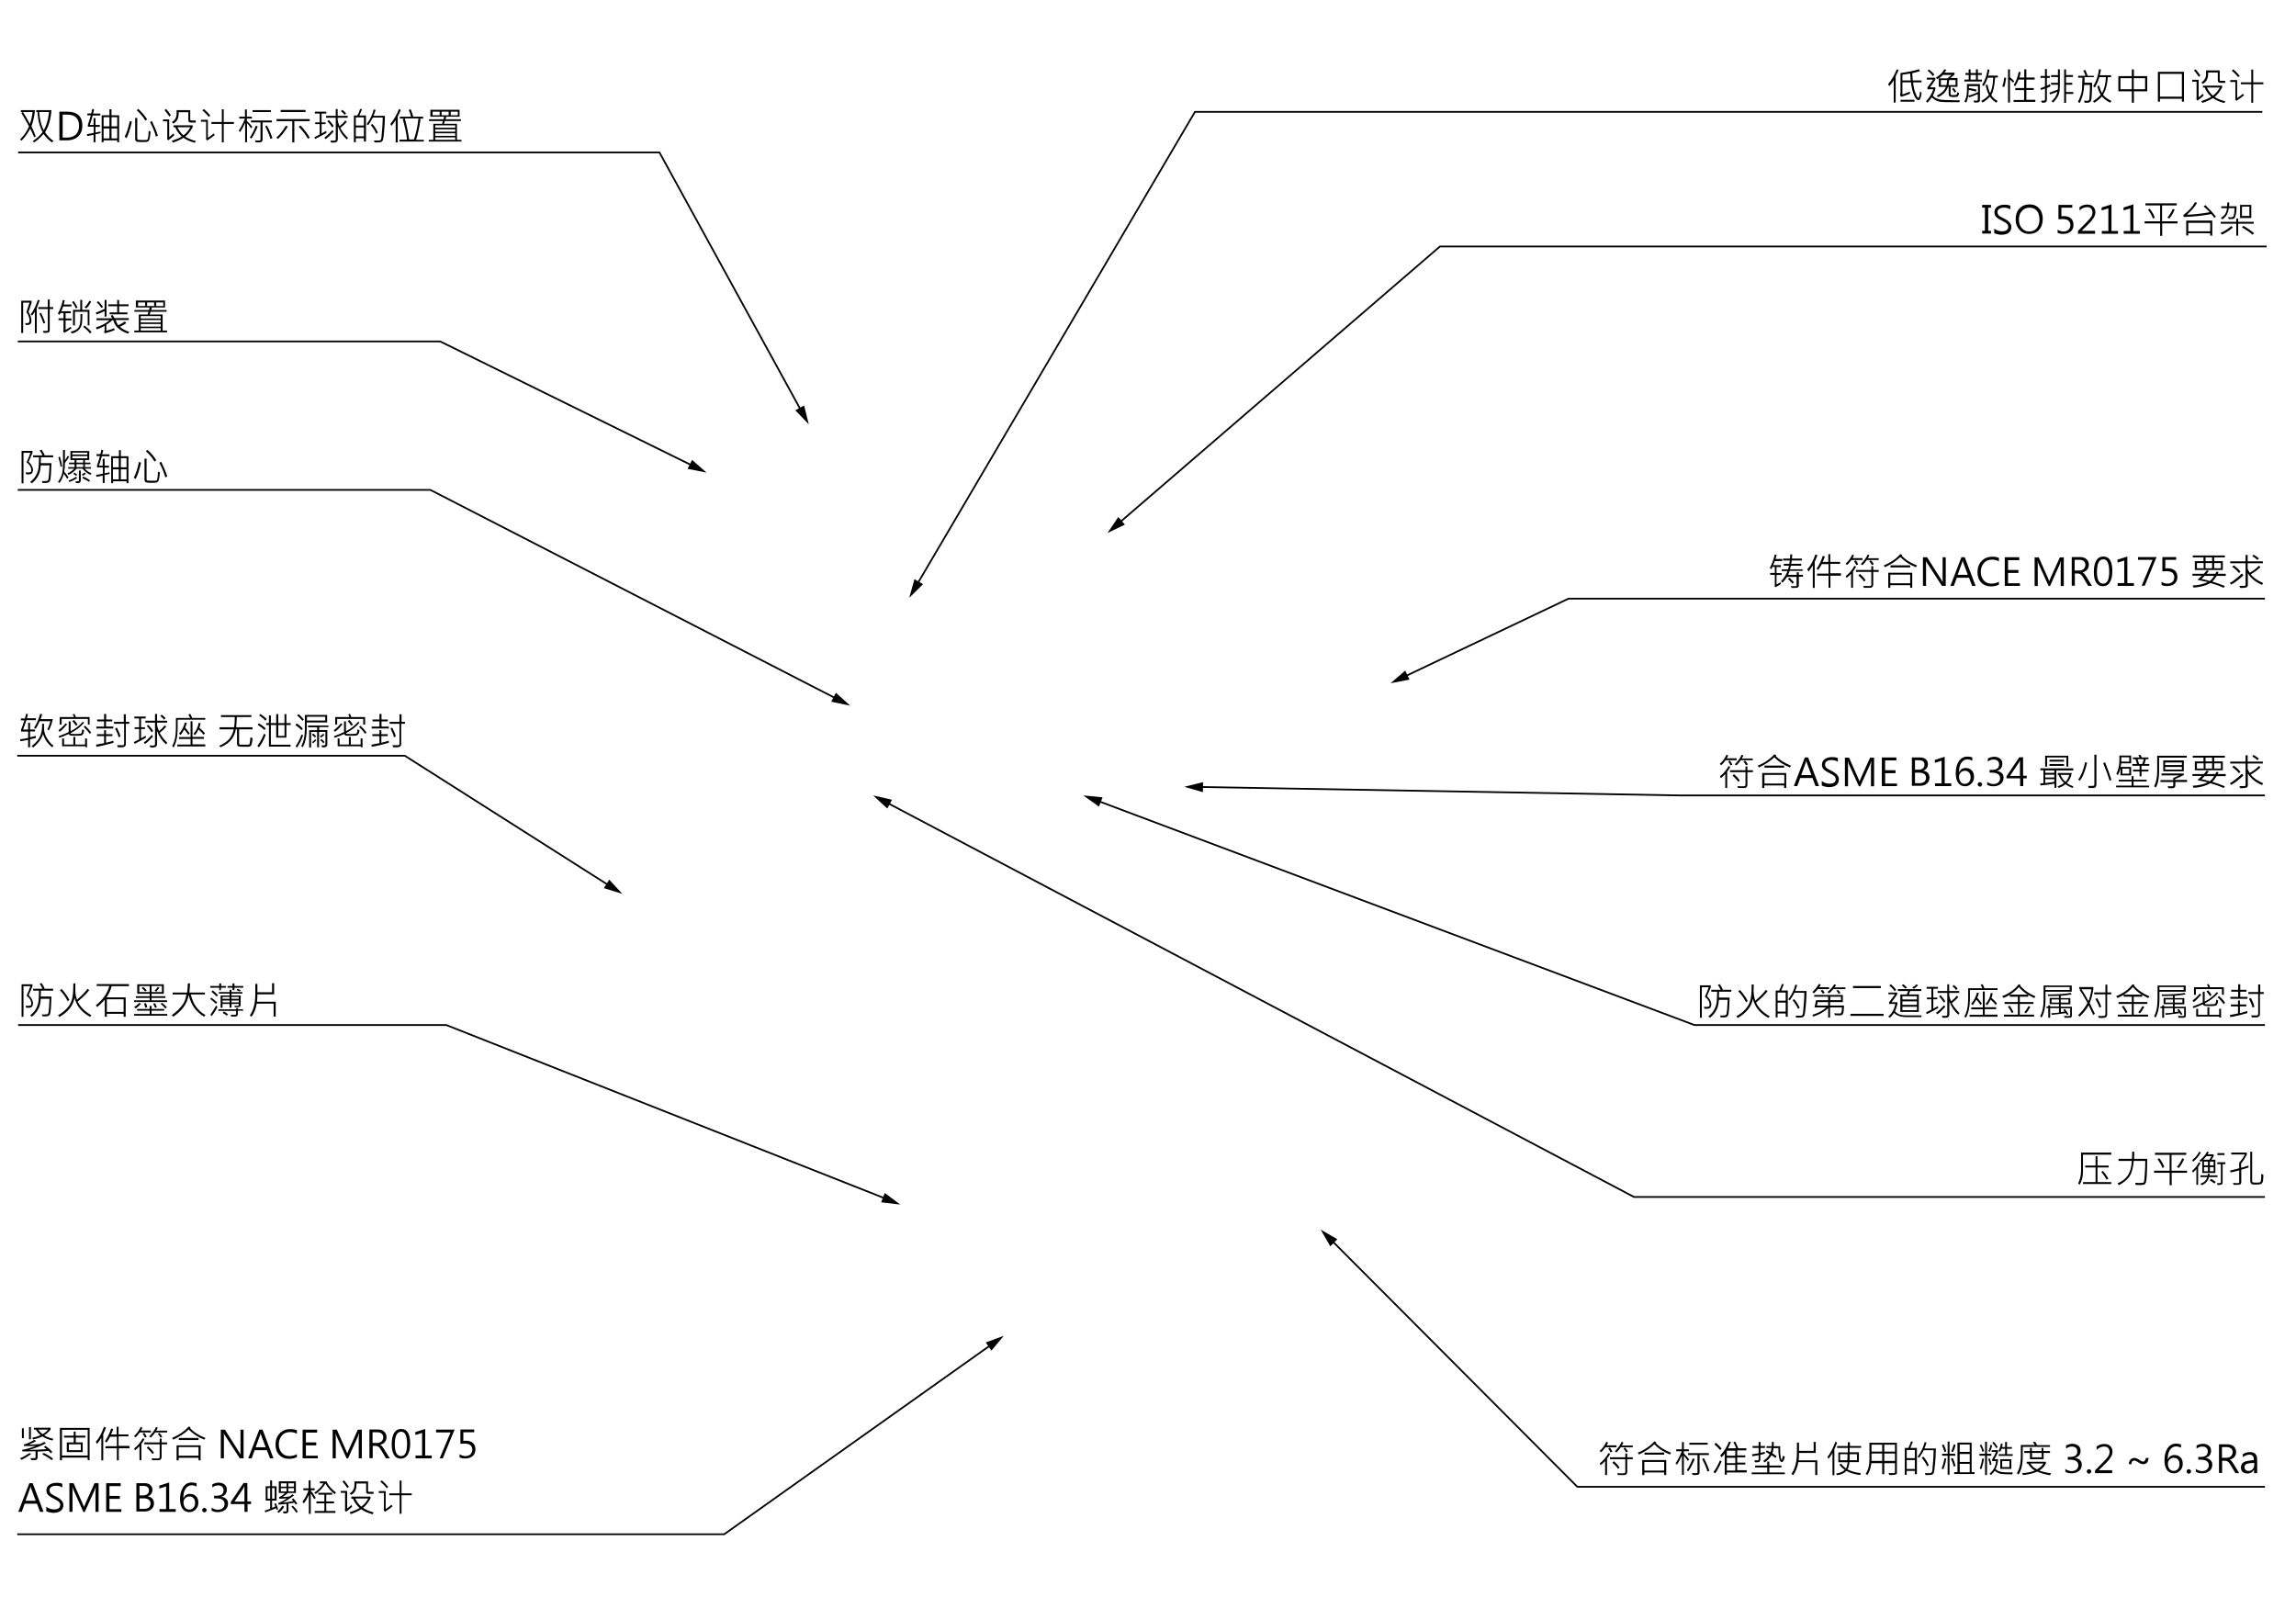 <?xml version="1.0" encoding="utf-8"?>
<!-- Generator: Adobe Illustrator 25.2.1, SVG Export Plug-In . SVG Version: 6.00 Build 0)  -->
<svg version="1.1" id="圖層_1" xmlns="http://www.w3.org/2000/svg" xmlns:xlink="http://www.w3.org/1999/xlink" x="0px" y="0px"
	 viewBox="0 0 1330 925" style="enable-background:new 0 0 1330 925;" xml:space="preserve">
<style type="text/css">
	.st0{fill:#EBEBEB;}
	.st1{fill:none;stroke:#000000;stroke-miterlimit:10;}
	.st2{fill:none;stroke:#000000;stroke-width:0.75;stroke-linecap:round;stroke-linejoin:round;stroke-miterlimit:10;}
	
		.st3{fill:none;stroke:#000000;stroke-width:0.75;stroke-linecap:round;stroke-linejoin:round;stroke-miterlimit:10;stroke-dasharray:16.673,3.335,3.335,3.335,3.335,3.335;}
	.st4{fill:none;stroke:#808080;stroke-width:0.75;stroke-linecap:round;stroke-linejoin:round;stroke-miterlimit:10;}
	.st5{fill:none;}
	
		.st6{fill:none;stroke:#000000;stroke-width:0.75;stroke-linecap:round;stroke-linejoin:round;stroke-miterlimit:10;stroke-dasharray:26.53,5.306,5.306,5.306;}
	.st7{fill:none;stroke:#000000;stroke-width:1.151;stroke-linecap:round;stroke-linejoin:round;stroke-miterlimit:10;}
	.st8{fill:none;stroke:#000000;stroke-width:0.828;stroke-linecap:round;stroke-linejoin:round;stroke-miterlimit:10;}
	.st9{fill:none;stroke:#808080;stroke-width:1.151;stroke-linecap:round;stroke-linejoin:round;stroke-miterlimit:10;}
	
		.st10{fill:none;stroke:#000000;stroke-width:0.75;stroke-linecap:round;stroke-linejoin:round;stroke-miterlimit:10;stroke-dasharray:29.856,5.971,5.971,5.971;}
	.st11{fill:none;stroke:#000000;stroke-linecap:round;stroke-linejoin:round;stroke-miterlimit:10;}
	.st12{fill:none;stroke:#00FF00;stroke-width:1.5;stroke-linecap:round;stroke-linejoin:round;stroke-miterlimit:10;}
	.st13{fill:none;stroke:#FF0000;stroke-width:1.5;stroke-linecap:round;stroke-linejoin:round;stroke-miterlimit:10;}
	
		.st14{fill:none;stroke:#00FF00;stroke-width:1.5;stroke-linecap:round;stroke-linejoin:round;stroke-miterlimit:10;stroke-dasharray:7.784,3.892;}
	
		.st15{fill:none;stroke:#FF0000;stroke-width:1.5;stroke-linecap:round;stroke-linejoin:round;stroke-miterlimit:10;stroke-dasharray:7.784,3.892;}
	.st16{fill:none;stroke:#00FFFF;stroke-width:1.5;stroke-linecap:round;stroke-linejoin:round;stroke-miterlimit:10;}
	.st17{fill:#9C1327;}
	.st18{fill:#FFFFFF;}
</style>
<g>
	<g>
		<g>
			<polyline class="st1" points="10.5,88.3 382,88.3 464.2,238.1 			"/>
			<g>
				<polygon points="460.7,237.7 468.5,245.8 465.8,234.9 				"/>
			</g>
		</g>
	</g>
	<g>
		<path d="M20.7,79l-0.9,0.5c-0.8-1.8-1.5-3.5-2.3-5c-1.3,2.6-3,4.9-5,7l-0.9-0.7c2.4-2.4,4.1-4.9,5.2-7.6c-1.5-2.8-3-5.4-4.4-7.7
			l0.7-0.6h-1v-1.1h8.2c-0.5,4-1.2,7.1-2.1,9.3C19.2,75.3,20.1,77.2,20.7,79z M18.9,64.9h-5.6c1.2,1.8,2.5,4.1,4,6.9
			C18.1,69.6,18.6,67.3,18.9,64.9z M31,81.7l-0.9,0.8c-1.9-1.3-3.5-3-4.9-4.9c-1.7,2-3.5,3.7-5.5,4.9L19,81.7
			c2.2-1.4,4.1-3.1,5.7-5.2c-1.7-3-2.7-6.8-3-11.6h-0.7v-1.1h8.8c-0.4,5.3-1.6,9.5-3.7,12.8C27.3,78.5,28.9,80.2,31,81.7z
			 M28.4,64.9h-5.7c0.3,4.2,1.2,7.7,2.6,10.5C27,72.6,28,69.1,28.4,64.9z"/>
		<path d="M34.4,81.4V64.7h4.5c5.9,0,8.8,2.7,8.8,8.1c0,2.6-0.8,4.7-2.4,6.2c-1.6,1.5-3.8,2.3-6.6,2.3H34.4z M36.3,66.4v13.3h2.5
			c2.2,0,3.9-0.6,5.2-1.8c1.2-1.2,1.8-2.9,1.8-5c0-4.3-2.3-6.5-6.9-6.5H36.3z"/>
		<path d="M58.3,77.1c-1.4,0.4-2.3,0.6-3,0.7v4.6h-1.1v-4.3c-1.4,0.3-2.6,0.5-3.6,0.7l-0.3-1.1c1.4-0.2,2.7-0.4,4-0.7v-3.6h-3.4
			v-1.1c0.6-1.8,1.2-3.6,1.7-5.5h-2v-1.1h2.2c0.3-0.9,0.5-1.8,0.6-2.6l1.1,0.3c-0.2,0.8-0.3,1.6-0.6,2.4h4.2v1.1h-4.4
			c-0.7,2.4-1.2,4.3-1.7,5.5h2.2v-4h1.1v4h2.5v1.1h-2.5v3.3c0.5-0.1,1.4-0.3,2.8-0.6L58.3,77.1z M69,82.4h-1.1v-1.1H60v1.1h-1.1
			V66.8h4.5v-3.5h1.2v3.5H69V82.4z M63.4,73.2v-5.3H60v5.3H63.4z M63.4,80.2v-5.8H60v5.8H63.4z M67.9,73.2v-5.3h-3.3v5.3H67.9z
			 M67.9,80.2v-5.8h-3.3v5.8H67.9z"/>
		<path d="M76.4,70.5c-0.9,4-1.9,7.2-3.1,9.5l-1.1-0.8c1.2-2.2,2.2-5.3,3-9.1L76.4,70.5z M87.2,76.2c-0.1,1.4-0.2,2.5-0.4,3.5
			c-0.2,0.9-0.4,1.5-0.6,1.8c-0.2,0.3-0.5,0.5-0.9,0.6c-0.4,0.1-1.2,0.2-2.6,0.2c-1,0-1.9,0-2.5-0.1c-0.7,0-1.2-0.2-1.5-0.5
			c-0.3-0.3-0.4-0.7-0.4-1.2V68.3h1.2v11.9c0,0.2,0.1,0.4,0.2,0.5c0.1,0.2,0.2,0.3,0.4,0.3c0.1,0,0.7,0,1.7,0.1l2.9,0
			c0.2,0,0.4-0.1,0.7-0.3c0.2-0.2,0.4-0.8,0.5-1.9c0.1-1.1,0.2-2.1,0.2-3.1L87.2,76.2z M85.2,69.1l-1,0.8c-1.1-2-2.8-4-5-6l0.9-0.8
			C82.2,65,83.9,67,85.2,69.1z M91.5,78.7l-1.2,0.4c-0.6-2.4-1.7-5.2-3.4-8.4l1.1-0.6C89.6,73.5,90.8,76.3,91.5,78.7z"/>
		<path d="M101,78.3c-1.1,1.1-2.3,2.1-3.6,3l-0.7-1c0.1-0.1,0.2-0.3,0.2-0.5v-9.5h-2.5v-1.1H98v10.2c0.8-0.6,1.6-1.3,2.5-2.1
			L101,78.3z M99,66.8l-0.9,0.7c-0.7-1.1-1.6-2.3-2.8-3.7l0.9-0.7C97.3,64.3,98.3,65.6,99,66.8z M113.5,81.7l-0.7,1
			c-2.8-0.8-5-1.7-6.5-2.9c-1.8,1.1-3.9,2.1-6.1,2.8l-0.7-1c2.4-0.8,4.3-1.6,5.8-2.5c-1.7-1.6-3-3.4-3.8-5.4h-1v-1.1h11.1v1.1
			c-1.4,2.5-2.9,4.4-4.3,5.4C108.7,80.1,110.7,81,113.5,81.7z M113.4,71h-2.7c-0.6,0-1-0.1-1.2-0.3s-0.4-0.6-0.4-1.1v-4.6h-5.6v0.8
			c0,2.7-1,4.7-3.1,5.8l-0.8-0.9c1.8-1.1,2.7-2.7,2.7-4.8v-2.1h7.9v5.5c0,0.3,0.2,0.5,0.6,0.5h2.6V71z M110.3,73.7h-7.5
			c1,2,2.1,3.6,3.5,4.7C107.8,77.3,109.1,75.7,110.3,73.7z"/>
		<path d="M124.4,78.2c-1.1,0.9-2.5,2-4.4,3.2l-0.7-0.8c0.1-0.2,0.1-0.4,0.1-0.5v-9.6h-3v-1.1h4v10.4c1-0.6,2.1-1.4,3.4-2.5
			L124.4,78.2z M121.8,67l-0.9,0.7c-0.9-1.2-2.1-2.4-3.7-3.8l0.9-0.7C119.4,64.2,120.7,65.5,121.8,67z M135.5,71.8h-5.9v10.7h-1.1
			V71.8h-6v-1.1h6v-7.4h1.1v7.4h5.9V71.8z"/>
		<path d="M146.2,73.5l-0.8,0.8c-0.6-1-1.4-2-2.3-3v11.1l-1.1,0V71.1c-1,2.3-2,4.1-2.9,5.4l-0.8-0.8c1.3-1.9,2.5-4.2,3.6-7h-3.3
			v-1.1h3.3v-4.2h1.1v4.2h2.9v1.1H143v1.3C144.2,71.1,145.2,72.3,146.2,73.5z M149.3,73.3c-1.2,2.8-2.4,5.2-3.7,7l-0.9-0.6
			c1.2-1.8,2.4-4.1,3.5-6.9L149.3,73.3z M157.5,70.9h-5.4V81c0,0.5-0.2,0.9-0.5,1.1c-0.3,0.3-1,0.4-2.1,0.4c-0.5,0-0.9,0-1.4-0.1
			l-0.4-1.1c0.5,0,1,0.1,1.5,0.1c0.8,0,1.3,0,1.5-0.1c0.2-0.1,0.2-0.2,0.2-0.5v-9.9h-5.5v-1.1h12.1V70.9z M156.9,64.9h-10.6v-1.1
			h10.6V64.9z M157.8,80l-1.1,0.5c-0.7-2.3-1.7-4.7-3.1-7.3l1-0.5C155.9,74.9,156.9,77.4,157.8,80z"/>
		<path d="M166.7,73.3c-1.9,3.1-3.8,5.5-5.7,7.2l-0.9-0.8c1.9-1.6,3.7-3.9,5.5-6.9L166.7,73.3z M179.4,70.2h-8.9v12.3h-1.2V70.2
			h-9.1V69h19.2V70.2z M177,64.9h-14.4v-1.2H177V64.9z M179.4,79.8l-1,0.6c-1.5-2.6-3.3-4.9-5.4-7l1.1-0.7
			C176.7,75.5,178.4,77.9,179.4,79.8z"/>
		<path d="M189.1,77c-1.8,1-3.9,2.2-6.5,3.5l-0.5-1c1.3-0.7,2.4-1.2,3.1-1.6v-6h-2.6v-1h2.6v-5.1h-2.8v-1.1h6.6v1.1h-2.7v5.1h2.3v1
			h-2.3v5.4c0.8-0.4,1.7-0.9,2.7-1.5L189.1,77z M193.2,76.3c-1.9,2.1-3.4,3.5-4.6,4.3l-0.7-0.9c1.4-1,3-2.5,4.7-4.4L193.2,76.3z
			 M201.6,79.9l-0.7,0.9c-2.4-2.1-4.1-4.7-5.2-7.7v7.6c0,0.5-0.2,1-0.5,1.3c-0.3,0.4-1,0.6-2.1,0.6c-0.5,0-0.9,0-1.4-0.1l-0.3-1.1
			c0.6,0.1,1.2,0.1,1.7,0.1c0.6,0,1-0.1,1.1-0.2c0.2-0.1,0.3-0.3,0.3-0.7V68.2h-5.6v-1.1h5.6v-3.9h1.1v3.9h5.8v1.1h-5.8v1.1
			c0.1,1.2,0.5,2.5,1.1,3.8c1.3-1,2.4-2.1,3.3-3.3l0.9,0.7c-0.9,1.2-2.2,2.4-3.8,3.6C198,75.9,199.4,77.8,201.6,79.9z M193.3,73.1
			l-0.9,0.7c-0.7-1.2-1.6-2.4-2.8-3.6l0.9-0.7C191.8,70.9,192.8,72.1,193.3,73.1z M200.5,65.7l-0.9,0.8c-0.5-0.7-1.2-1.4-2.1-2.1
			l0.8-0.8C199.1,64.2,199.8,64.9,200.5,65.7z"/>
		<path d="M211.9,82h-1.1v-1.9h-4.7v2.3H205V66.9h2c0.6-1,1.1-2.2,1.6-3.8l1.1,0.2c-0.3,0.8-0.8,2-1.5,3.6h3.8V82z M210.8,72.7V68
			h-4.7v4.7H210.8z M210.8,79v-5.2h-4.7V79H210.8z M223,66.9c-0.1,3.3-0.2,6.4-0.5,9.2c-0.2,2.8-0.5,4.5-0.7,5s-0.5,0.9-0.9,1.1
			c-0.4,0.2-1.1,0.3-2.1,0.3c-0.5,0-1,0-1.8,0l-0.4-1.1c0.6,0,1.2,0,1.9,0c0.7,0,1.1,0,1.3,0s0.4-0.1,0.6-0.3
			c0.2-0.2,0.3-0.4,0.4-0.6c0.1-0.2,0.2-1.1,0.3-2.5c0.1-1.5,0.3-3.1,0.4-4.8c0.1-1.8,0.2-3.5,0.2-5.1H216c-0.8,1.5-1.7,3-2.7,4.4
			l-0.9-0.6c1.9-2.5,3.3-5.3,4.1-8.5l1.1,0.3c-0.4,1.2-0.8,2.3-1.2,3.4H223z M218.9,76.8l-0.9,0.7c-0.7-1.6-1.8-3.3-3.2-5.1l0.9-0.6
			C217.1,73.3,218.1,75,218.9,76.8z"/>
		<path d="M232.2,63.7c-0.3,0.7-0.7,1.5-1.1,2.4l-0.7,1.4v15h-1.2V69.6c-0.7,1.1-1.5,2.2-2.4,3.3l-0.7-1.1c2-2.4,3.7-5.3,5-8.6
			L232.2,63.7z M245.5,82h-14.1v-1.1h4.4c-0.4-3.6-1.2-7.5-2.5-11.8l0.8-0.4h-2.5v-1.1h6.5c-0.3-1.3-0.7-2.6-1.3-3.9l1.1-0.4
			c0.5,1.2,1,2.6,1.5,4.3h5.7v1.1h-2.2l0.7,0.3c-0.6,4.5-1.5,8.5-2.6,12h4.5V82z M242.4,68.6h-7.9c1.2,4.4,2,8.5,2.5,12.2h2.8
			C241.1,76.8,242,72.7,242.4,68.6z"/>
		<path d="M267.4,82h-19v-1h2.6v-9.3h5.1l0.5-1.6h-8.1v-1h8.4l0.4-1.5h-8v-4h16.9v4h-7.7l-0.4,1.5h8.9v1h-9.3l-0.5,1.6h7.5V81h2.6
			V82z M254.7,66.8v-2.1h-4.1v2.1H254.7z M263.7,74v-1.4h-11.6V74H263.7z M263.7,76.3v-1.4h-11.6v1.4H263.7z M263.7,78.7v-1.5h-11.6
			v1.5H263.7z M263.7,81v-1.4h-11.6V81H263.7z M259.9,66.8v-2.1h-4.1v2.1H259.9z M265.2,66.8v-2.1h-4.1v2.1H265.2z"/>
	</g>
	<g>
		<path d="M1099.8,40.5c-0.3,0.7-0.6,1.5-1.1,2.4l-0.6,1.3v15.2h-1.1v-13c-0.7,1.3-1.6,2.4-2.6,3.5l-0.7-1.1c2.1-2.6,3.8-5.4,5-8.6
			L1099.8,40.5z M1113.1,53.6c0,0.9-0.2,1.8-0.4,2.6c-0.2,0.8-0.5,1.3-0.7,1.5c-0.2,0.2-0.5,0.3-0.8,0.3c-0.9,0-1.7-1.1-2.6-3.2
			c-0.8-2.1-1.4-4.5-1.6-7.1h-5v7c1.1-0.3,2.5-0.9,4.3-1.6l0.1,1.2c-1.4,0.6-3.1,1.2-5.2,1.8l-0.6-1.1c0.2-0.5,0.3-1,0.3-1.3V42.3
			c4.5-0.6,8-1.3,10.6-2.2l0.7,1.1c-1.2,0.4-2.7,0.8-4.5,1.2c0.1,1.3,0.2,2.7,0.3,4.2h5.1v1.1h-4.9c0.2,2.4,0.7,4.5,1.4,6.3
			s1.2,2.7,1.6,2.7c0.4,0,0.8-1.2,1-3.7L1113.1,53.6z M1109,58.9h-8.1v-1.1h8.1V58.9z M1106.8,46.6l-0.3-4c-1.7,0.3-3.2,0.5-4.5,0.7
			v3.3H1106.8z"/>
		<path d="M1135.3,58.1l-0.3,1.1c-1.2,0-2.4,0-3.6,0c-3.9,0-6.3-0.1-7.3-0.2c-1-0.2-2-0.4-2.8-0.9s-1.6-1-2.3-1.7
			c-0.7,1.1-1.6,2.1-2.5,3.1l-0.8-0.8c2.1-2.3,3.5-4.6,4.2-7h-3.4v-1.1c1.2-1.5,2.3-3,3.3-4.5h-3.7v-1.1h5v1.1
			c-0.8,1.3-1.8,2.8-3.1,4.5h3.1v1.1c-0.4,1.4-0.9,2.7-1.5,3.7c0.7,0.8,1.5,1.4,2.4,1.7c0.9,0.4,1.8,0.6,2.8,0.7
			c1,0.1,2.7,0.2,5.2,0.2C1131.6,58.1,1133.4,58.1,1135.3,58.1z M1120.5,43.3l-0.9,0.8c-0.7-1.1-1.7-2.1-3-3.1l0.8-0.8
			C1118.7,41.2,1119.7,42.2,1120.5,43.3z M1134.8,53.9c0,0.5-0.1,0.9-0.3,1.3c-0.2,0.4-0.4,0.7-0.7,0.8c-0.3,0.1-0.8,0.2-1.5,0.2
			c-1.1,0-1.9,0-2.2-0.1c-0.4,0-0.7-0.2-0.9-0.4c-0.2-0.3-0.4-0.7-0.4-1.4v-4h-0.4c-0.8,2.5-2.7,4.6-5.7,6l-0.8-0.9
			c2.7-1.3,4.5-3,5.3-5.1h-4.1v-5c-0.2,0.1-0.5,0.3-1,0.6l-0.6-1c2.3-1.4,3.9-3,4.8-4.8l1.1,0.4c-0.3,0.6-0.6,1.1-1.1,1.6h5.9v1.1
			c-0.6,0.5-1.4,1.2-2.4,2h4.1v5.1h-4v4.2c0,0.2,0.1,0.3,0.2,0.4c0.1,0.1,0.3,0.2,0.5,0.2c1.6,0,2.5-0.1,2.7-0.2
			c0.2-0.1,0.4-0.6,0.5-1.5L1134.8,53.9z M1130.5,43.4h-5c-0.8,0.8-1.6,1.5-2.3,2h4.9C1128.9,44.8,1129.7,44.1,1130.5,43.4z
			 M1127.9,46.4h-3.6v2.9h3.3C1127.7,48.6,1127.8,47.7,1127.9,46.4z M1132.8,49.3v-2.9h-3.7c-0.1,1.1-0.2,2-0.4,2.9H1132.8z
			 M1133.2,53l-0.9,0.7c-0.4-0.8-0.9-1.5-1.5-2.1l0.8-0.7C1132.3,51.6,1132.8,52.3,1133.2,53z"/>
		<path d="M1148.2,47.2h-10.3v-1.1h2.5v-2.7h-1.9v-1.1h1.9v-2.1h1.1v2.1h3.1v-2.1h1.1v2.1h2.3v1.1h-2.3v2.7h2.4V47.2z M1146.9,58.1
			c0,0.4-0.2,0.8-0.5,1s-1,0.3-2,0.3c-0.3,0-0.5,0-0.8,0l-0.4-1.2c0.4,0,0.7,0.1,1.1,0.1c0.7,0,1.1,0,1.2-0.1
			c0.1-0.1,0.2-0.3,0.2-0.5v-3.2c-1.8,0.8-3.5,1.4-4.9,1.9l-0.6-0.8c-0.3,1.5-0.7,2.8-1.2,3.8l-1.1-0.6c1-1.7,1.5-3.8,1.5-6.3v-3.8
			h7.5V58.1z M1145.8,53.4v-3.5h-5.3V51c1.4,0.2,2.9,0.5,4.4,0.9l-0.3,1.2c-1-0.4-2.4-0.7-4.2-1c0,1.4-0.1,2.5-0.2,3.3
			C1141.9,55,1143.7,54.3,1145.8,53.4z M1144.6,46.1v-2.7h-3.1v2.7H1144.6z M1157.2,58.5l-0.8,1c-1.7-1.1-2.9-2.3-3.7-3.5
			c-1.4,1.5-2.8,2.6-4.3,3.4l-0.7-1c1.8-0.9,3.3-2.1,4.4-3.4c-0.8-1.4-1.4-3.3-1.9-5.7l1.1-0.3c0.4,2.1,0.9,3.7,1.5,4.9
			c1.1-1.9,1.6-4.9,1.8-8.9h-3.2c-0.6,1.8-1.4,3.5-2.3,4.9l-0.9-0.7c1.7-2.8,2.8-5.8,3.1-9l1.1,0.2c-0.1,1-0.3,2.2-0.7,3.4h5.6v1.1
			h-1.6c-0.3,4.7-1,8.1-2.2,10.1C1154.1,56.4,1155.4,57.5,1157.2,58.5z"/>
		<path d="M1162.1,45.1c-0.3,2.1-0.6,3.9-1.1,5.3l-1.1-0.3c0.5-1.6,0.9-3.3,1.1-5.2L1162.1,45.1z M1166.8,47.1l-0.7,0.8
			c-0.6-0.7-1.2-1.3-1.8-1.8v13.3h-1.1V40.2h1.1v4.5C1165.2,45.4,1166,46.2,1166.8,47.1z M1179,59h-12.6v-1.1h6.1v-5.7h-5.1V51h5.1
			v-4.9h-3.2c-0.6,1.5-1.2,2.7-1.9,3.8l-0.9-0.6c1.5-2.5,2.4-5.1,2.9-7.7l1.1,0.2c-0.2,1.2-0.4,2.2-0.7,3.1h2.8v-4.7h1.2v4.7h4.8
			v1.2h-4.8V51h4.3v1.1h-4.3v5.7h5.2V59z"/>
		<path d="M1187.8,50c-0.7,0.4-1.4,0.7-2.1,1v6.5c0,1.4-0.6,2-1.8,2c-0.4,0-0.8,0-1.1-0.1l-0.5-1.1l1.8,0c0.1,0,0.2-0.1,0.3-0.2
			c0.1-0.1,0.2-0.2,0.2-0.4v-6.4c-0.9,0.4-1.7,0.6-2.3,0.8l-0.4-1c0.9-0.3,1.8-0.6,2.7-1v-5h-2.6v-1.1h2.6v-4h1.1v4h1.7v1.1h-1.7
			v4.5c0.5-0.2,1.1-0.5,1.7-0.9L1187.8,50z M1193.2,49.8c0,2.5-0.3,4.5-1,5.8s-1.6,2.6-2.9,3.8l-0.9-0.8c1.9-1.6,3-3.4,3.4-5.5
			c-1.3,0.6-2.7,1.1-4.3,1.6l-0.4-1c1.7-0.6,3.4-1.2,4.9-1.8c0.1-0.9,0.2-1.9,0.1-2.8h-4V48h4v-3.4h-4v-1.1h4v-3.3h1.1V49.8z
			 M1201,54.4h-4.2v5.2h-1.1V40.2h1.1v3.3h4v1.1h-4V48h3.6v1.1h-3.6v4.2h4.2V54.4z"/>
		<path d="M1213,44.7h-5.5c0,0.9,0,2,0,3.2h4.4c0,2.7-0.1,5-0.2,7c-0.1,2-0.3,3.1-0.5,3.5s-0.4,0.6-0.7,0.8s-0.9,0.3-1.8,0.3
			c-0.3,0-0.6,0-1.1,0l-0.4-1.2c0.5,0,1,0.1,1.5,0.1c0.7,0,1.1-0.1,1.2-0.2c0.2-0.1,0.3-0.3,0.3-0.5s0.2-1.3,0.3-3.3
			c0.1-2,0.2-3.7,0.1-5.2h-3.3c-0.1,3.9-1,7.4-2.6,10.5l-1-0.7c0.7-1.3,1.2-2.7,1.7-4.1s0.7-3,0.7-4.7c0.1-1.7,0.1-3.5,0.2-5.2h-2.5
			v-1.1h4.3c-0.3-0.9-0.7-1.9-1.3-3l1.1-0.4c0.5,0.8,0.9,2,1.4,3.4h3.6V44.7z M1223.1,58.5l-0.7,1c-2-1-3.6-2.2-4.8-3.6
			c-1.1,1.2-2.5,2.4-4.4,3.6l-0.8-0.9c2-1.2,3.5-2.5,4.5-3.7c-0.9-1.4-1.6-3.1-2-5l1.1-0.3c0.4,1.7,0.9,3.1,1.6,4.3
			c1.3-2.1,2.1-5.2,2.3-9.2h-3.8c-0.6,2.1-1.5,4.1-2.6,6l-1-0.7c1.7-2.7,2.9-6,3.4-10l1.1,0.3c-0.2,1.4-0.4,2.5-0.7,3.3h6.6v1.1
			h-1.9c-0.3,4.3-1.2,7.7-2.8,10.2C1219.4,56.3,1221,57.5,1223.1,58.5z"/>
		<path d="M1243.8,52.9h-7.7v6.6h-1.2v-6.6h-7.8v-8.8h7.8v-3.9h1.2v3.9h7.7V52.9z M1234.9,51.7v-6.4h-6.6v6.4H1234.9z M1242.6,51.7
			v-6.4h-6.6v6.4H1242.6z"/>
		<path d="M1265.1,58.9h-1.2v-1.7h-12.7v1.7h-1.2V41.6h15.1V58.9z M1263.9,56V42.8h-12.7V56H1263.9z"/>
		<path d="M1276.5,55.3c-1.1,1.1-2.3,2.1-3.6,3l-0.7-1c0.1-0.1,0.2-0.3,0.2-0.5v-9.5h-2.5v-1.1h3.7v10.2c0.8-0.6,1.6-1.3,2.5-2.1
			L1276.5,55.3z M1274.6,43.8l-0.9,0.7c-0.7-1.1-1.6-2.3-2.8-3.7l0.9-0.7C1272.9,41.3,1273.8,42.6,1274.6,43.8z M1289.1,58.7l-0.7,1
			c-2.8-0.8-5-1.7-6.5-2.9c-1.8,1.1-3.9,2.1-6.1,2.8l-0.7-1c2.4-0.8,4.3-1.6,5.8-2.5c-1.7-1.6-3-3.4-3.8-5.4h-1v-1.1h11.1v1.1
			c-1.4,2.5-2.9,4.4-4.3,5.4C1284.2,57.1,1286.3,58,1289.1,58.7z M1289,48h-2.7c-0.6,0-1-0.1-1.2-0.3s-0.4-0.6-0.4-1.1v-4.6h-5.6
			v0.8c0,2.7-1,4.7-3.1,5.8l-0.8-0.9c1.8-1.1,2.7-2.7,2.7-4.8v-2.1h7.9v5.5c0,0.3,0.2,0.5,0.6,0.5h2.6V48z M1285.9,50.7h-7.5
			c1,2,2.1,3.6,3.5,4.7C1283.4,54.3,1284.7,52.7,1285.9,50.7z"/>
		<path d="M1299.9,55.2c-1.1,0.9-2.5,2-4.4,3.2l-0.7-0.8c0.1-0.2,0.1-0.4,0.1-0.5v-9.6h-3v-1.1h4v10.4c1-0.6,2.1-1.4,3.4-2.5
			L1299.9,55.2z M1297.4,44l-0.9,0.7c-0.9-1.2-2.1-2.4-3.7-3.8l0.9-0.7C1295,41.2,1296.2,42.5,1297.4,44z M1311.1,48.8h-5.9v10.7
			h-1.1V48.8h-6v-1.1h6v-7.4h1.1v7.4h5.9V48.8z"/>
	</g>
	<g>
		<path d="M1153.3,120.3h-1.6v13.4h1.6v1.6h-5.1v-1.6h1.6v-13.4h-1.6v-1.6h5.1V120.3z"/>
		<path d="M1155.3,132.5c0.5,0.4,1.1,0.8,2,1.1c0.9,0.3,1.7,0.4,2.4,0.4c2.4,0,3.6-0.9,3.6-2.6c0-0.5-0.1-0.9-0.4-1.3
			c-0.3-0.4-0.6-0.7-1-1c-0.4-0.3-1.3-0.7-2.5-1.4c-1.8-0.9-2.9-1.7-3.4-2.4c-0.5-0.7-0.7-1.5-0.7-2.3c0-1.3,0.5-2.4,1.6-3.2
			c1.1-0.8,2.5-1.2,4.1-1.2c1.7,0,2.8,0.2,3.5,0.6v2.1c-1-0.7-2.2-1-3.8-1c-1.1,0-1.9,0.2-2.6,0.7c-0.7,0.4-1,1.1-1,1.9
			c0,0.5,0.1,0.9,0.3,1.3c0.2,0.4,0.5,0.7,1,1c0.4,0.3,1.2,0.7,2.3,1.3c1.6,0.8,2.8,1.6,3.4,2.4c0.7,0.8,1,1.6,1,2.6
			c0,1.4-0.5,2.5-1.5,3.3s-2.5,1.2-4.3,1.2c-0.6,0-1.3-0.1-2.2-0.3s-1.5-0.4-1.9-0.7V132.5z"/>
		<path d="M1167.6,127.2c0-2.7,0.7-4.8,2.2-6.4s3.4-2.4,5.9-2.4c2.3,0,4.1,0.8,5.5,2.3s2.1,3.6,2.1,6c0,2.7-0.7,4.8-2.1,6.4
			s-3.3,2.4-5.8,2.4c-2.3,0-4.2-0.8-5.6-2.4S1167.6,129.7,1167.6,127.2z M1169.5,127.1c0,2,0.5,3.7,1.6,5c1.1,1.3,2.5,2,4.3,2
			c1.9,0,3.4-0.6,4.4-1.9c1.1-1.2,1.6-2.9,1.6-5c0-2.2-0.5-3.9-1.5-5.1s-2.5-1.8-4.3-1.8c-1.8,0-3.3,0.7-4.4,2
			C1170.1,123.4,1169.5,125.1,1169.5,127.1z"/>
		<path d="M1191.8,133c1.1,0.7,2.3,1.1,3.5,1.1c1.2,0,2.1-0.3,2.9-1c0.7-0.7,1.1-1.6,1.1-2.7c0-1.1-0.4-2-1.1-2.6
			c-0.7-0.6-1.8-0.9-3.2-0.9c-0.4,0-1.3,0-2.6,0.1v-8.3h8v1.6h-6.3v5c0.6,0,1.1-0.1,1.4-0.1c1.7,0,3.1,0.4,4.1,1.3
			c1,0.9,1.5,2.1,1.5,3.7c0,1.7-0.5,3-1.6,3.9s-2.5,1.4-4.2,1.4c-1.5,0-2.7-0.2-3.4-0.7V133z"/>
		<path d="M1213.7,135.4h-10v-1.6l4.8-4.9c1.6-1.6,2.6-2.8,3-3.5c0.4-0.7,0.6-1.5,0.6-2.3c0-1-0.3-1.7-0.8-2.3s-1.4-0.8-2.4-0.8
			c-1.5,0-2.9,0.6-4.3,1.9V120c1.3-1,2.8-1.5,4.5-1.5c1.4,0,2.6,0.4,3.4,1.2s1.3,1.9,1.3,3.2c0,1-0.3,2.1-0.9,3.1
			c-0.6,1-1.6,2.3-3.2,3.9l-3.9,3.8v0h7.8V135.4z"/>
		<path d="M1226.8,135.4h-9.3v-1.6h3.8v-13.1l-3.9,1.2v-1.7l5.7-1.8v15.4h3.8V135.4z"/>
		<path d="M1239.5,135.4h-9.3v-1.6h3.8v-13.1l-3.9,1.2v-1.7l5.7-1.8v15.4h3.8V135.4z"/>
		<path d="M1261.5,129.4h-9v7.2h-1.2v-7.2h-9v-1.2h9V119h-8.5v-1.2h18.1v1.2h-8.5v9.2h9V129.4z M1248.2,126.1l-1.1,0.5
			c-0.4-1.4-1.4-3.1-2.8-5.2l0.9-0.5C1246.7,122.7,1247.7,124.4,1248.2,126.1z M1259.7,121.4c-0.7,1.8-1.7,3.5-3.1,5.2l-1.1-0.6
			c1.4-1.5,2.4-3.2,3.1-5L1259.7,121.4z"/>
		<path d="M1283.6,125.5l-0.9,0.7c-0.5-0.7-1.1-1.5-1.8-2.2c-4.5,0.9-9.8,1.5-15.9,1.7l-0.3-1.1c3.3-2.5,5.5-5,6.8-7.5l1.2,0.4
			c-1.2,2.2-3.2,4.5-5.9,6.9c4.8-0.2,9.2-0.7,13.2-1.5c-0.9-1-2.1-2.1-3.5-3.3l1-0.8C1279.8,121.1,1281.9,123.3,1283.6,125.5z
			 M1281.5,136.5h-1.2v-1.4h-12.7v1.3h-1.2v-8.6h15.1V136.5z M1280.3,134v-4.9h-12.7v4.9H1280.3z"/>
		<path d="M1293.4,131.8c-1.9,1.7-4,3.1-6.3,4.1l-0.8-1c2.6-1.1,4.6-2.5,6.2-4L1293.4,131.8z M1295.6,119.4c0,1.9-0.2,3.5-0.4,4.6
			s-0.5,1.8-0.7,2.2s-0.6,0.5-1,0.6c-0.4,0.1-1.2,0.1-2.5,0.1l-0.4-1.1c0.7,0,1.2,0.1,1.6,0.1c0.5,0,0.8-0.1,1.1-0.2
			s0.4-0.3,0.5-0.5c0.1-0.2,0.3-0.8,0.4-1.8c0.1-0.9,0.2-1.9,0.2-2.8h-3.4c-0.2,2.8-1.4,5-3.7,6.5l-0.8-0.9c2.2-1.3,3.4-3.2,3.5-5.6
			h-3.3v-1.1h3.4c0.1-0.8,0.1-1.5,0.1-2.2h1.1c0,0.7,0,1.4-0.1,2.2H1295.6z M1305.5,129.6h-9v6.9h-1.1v-6.9h-9v-1.1h9v-1.9h1.1v1.9
			h9V129.6z M1304.1,126.3h-6.5v-7.6h6.5V126.3z M1305.7,135.1l-0.9,0.9c-1.3-1.3-3.4-2.7-6.1-4.3l0.8-0.9
			C1302.1,132.3,1304.2,133.8,1305.7,135.1z M1303,125.1v-5.4h-4.3v5.4H1303z"/>
	</g>
	<g>
		<path d="M1032.3,325h-4.2c-0.2,0.7-0.6,1.5-1,2.4h4.5v1.1h-2.5v3.5h3v1.1h-3v5.5c0.7-0.4,1.4-0.8,2.2-1.3l0.4,1
			c-1.3,0.9-2.4,1.5-3.3,1.9l-0.5-0.9c0.1-0.2,0.2-0.3,0.2-0.6V333h-2.7v-1.1h2.7v-3.5h-1.4c-0.1,0.3-0.3,0.8-0.6,1.3l-0.9-0.7
			c1.1-2,2.1-4.6,2.9-7.8l1.1,0.3c-0.3,1-0.5,1.8-0.7,2.3h3.9V325z M1044.4,330.7h-7.7c-0.3,0.9-0.6,1.7-0.9,2.3h5v-1.5h1.2v1.5h2.4
			v1.1h-2.4v4.9c0,0.6-0.2,1.1-0.6,1.3c-0.4,0.2-1.1,0.3-2.3,0.3c-0.5,0-0.9,0-1.3,0l-0.4-1.1c0.6,0.1,1.2,0.1,1.8,0.1
			c0.8,0,1.2,0,1.3-0.1s0.2-0.2,0.2-0.4v-4.9h-5.5c-0.7,1.1-1.6,2.3-2.7,3.4l-0.8-0.9c1.8-1.9,3.1-3.9,3.7-5.9h-3.3v-1h3.7
			c0.2-0.8,0.4-1.5,0.5-2.1h-3v-1.1h3.2c0.1-0.7,0.2-1.3,0.3-1.9h-3.9v-1.1h4l0.2-2.5l1.1,0.1c-0.1,1.1-0.1,1.9-0.2,2.4h5.8v1.1
			h-5.9c-0.1,0.6-0.2,1.3-0.3,1.9h5.8v1.1h-6l-0.5,2.1h7.3V330.7z M1039.2,337.4l-0.9,0.7c-1-1.2-1.8-2-2.6-2.6l0.9-0.8
			C1037.4,335.4,1038.3,336.3,1039.2,337.4z"/>
		<path d="M1052.8,321.6c-0.2,0.7-0.6,1.5-1,2.5l-0.6,1.4v15.1h-1.1v-13.1c-0.8,1.4-1.7,2.6-2.5,3.6l-0.7-1.3
			c1.8-1.9,3.4-4.8,4.7-8.6L1052.8,321.6z M1066.5,333.5h-6.2v7h-1.1v-7h-6.6v-1.2h6.6v-5.5h-3.9c-0.5,1-1.2,2.2-2.1,3.4l-0.9-0.8
			c1.5-2.1,2.7-4.6,3.6-7.4l1.2,0.4c-0.5,1.3-0.9,2.4-1.3,3.1h3.3v-4.5h1.1v4.5h5.7v1.1h-5.7v5.5h6.2V333.5z"/>
		<path d="M1078.9,324.4h-6.4c-0.7,1-1.5,1.9-2.5,2.9l-0.9-0.8c1.6-1.3,2.9-3.1,3.9-5.3l1,0.5c-0.2,0.4-0.5,1-0.8,1.6h5.7V324.4z
			 M1075.2,328.2c-0.5,1-1.1,2-1.8,2.9v9.4h-1.1v-8.1c-0.7,0.8-1.6,1.6-2.6,2.4l-0.5-1.1c2-1.5,3.6-3.4,5-5.9L1075.2,328.2z
			 M1076.4,327l-1.1,0.4c-0.3-0.7-0.7-1.5-1.3-2.3l1-0.5C1075.7,325.4,1076.1,326.2,1076.4,327z M1088.3,331.3h-3.2v7.5
			c0,0.5-0.2,0.9-0.5,1.2s-0.7,0.5-1.1,0.5c-2.2,0-3.5,0-3.8,0l-0.4-1.1c0.9,0.1,1.7,0.1,2.5,0.1c1.1,0,1.7,0,1.9-0.2
			s0.3-0.3,0.3-0.6v-7.4h-8.9v-1.1h8.9v-2.2h1.1v2.2h3.2V331.3z M1080.7,336.2l-0.9,0.7c-0.6-1-1.8-2.2-3.3-3.6l0.9-0.8
			C1078.8,333.7,1079.9,334.9,1080.7,336.2z M1088.4,324.4h-7c-0.7,1-1.5,2-2.5,3l-1-0.6c2-2.1,3.3-3.9,4-5.6l1,0.5
			c-0.3,0.6-0.6,1.2-0.9,1.7h6.3V324.4z M1085.4,326.9l-1.1,0.4c-0.4-0.8-0.9-1.5-1.5-2.2l1-0.5
			C1084.6,325.4,1085.1,326.1,1085.4,326.9z"/>
		<path d="M1110.5,327.6l-0.7,1c-3.7-1.5-6.7-3.5-9-5.9c-2,2-5,4-8.9,5.9l-0.7-1c4-1.7,7.2-3.9,9.6-6.6l1.1,0.4
			c-0.1,0.2-0.2,0.3-0.3,0.5C1103.8,324.3,1106.8,326.1,1110.5,327.6z M1107.7,340.5h-1.2v-1.5H1095v1.5h-1.2v-8.7h13.9V340.5z
			 M1106.5,337.9v-5H1095v5H1106.5z M1106.5,328.7h-11.4v-1.2h11.4V328.7z"/>
		<path d="M1127.2,339.4h-2.3l-8.7-13.4c-0.2-0.3-0.4-0.6-0.5-1h-0.1c0.1,0.3,0.1,1.1,0.1,2.2v12.2h-1.8v-16.6h2.4l8.4,13.3
			c0.4,0.7,0.7,1.1,0.7,1.1h0c-0.1-0.6-0.1-1.4-0.1-2.5v-11.9h1.8V339.4z"/>
		<path d="M1144.4,339.4h-2l-1.8-4.7h-7.1l-1.7,4.7h-2l6.4-16.6h1.9L1144.4,339.4z M1139.9,333l-2.7-7.2c-0.1-0.2-0.2-0.6-0.2-1.1
			h-0.1c-0.1,0.5-0.2,0.9-0.3,1.1l-2.6,7.2H1139.9z"/>
		<path d="M1157.8,338.7c-1.2,0.7-2.8,1-4.6,1c-2.3,0-4.2-0.8-5.6-2.3s-2.1-3.5-2.1-6c0-2.6,0.8-4.7,2.4-6.4s3.6-2.5,6.1-2.5
			c1.6,0,2.9,0.2,3.9,0.7v2c-1.2-0.7-2.5-1-4-1c-2,0-3.6,0.7-4.7,2s-1.8,3-1.8,5.1c0,2,0.6,3.6,1.7,4.9c1.1,1.3,2.6,1.9,4.4,1.9
			c1.7,0,3.1-0.4,4.4-1.1V338.7z"/>
		<path d="M1170,339.4h-8.7v-16.6h8.4v1.7h-6.5v5.7h6v1.7h-6v6h6.9V339.4z"/>
		<path d="M1193.7,339.4v-11.2c0-0.9,0.1-1.9,0.2-3.2h-0.1c-0.2,0.8-0.4,1.3-0.5,1.6l-5.8,12.9h-0.8l-5.8-12.8
			c-0.2-0.3-0.3-0.9-0.5-1.7h-0.1c0.1,0.6,0.1,1.6,0.1,3.2v11.3h-1.8v-16.6h2.4l5.2,11.7c0.4,0.9,0.7,1.6,0.8,2h0.1
			c0.2-0.6,0.5-1.3,0.8-2l5.3-11.7h2.3v16.6H1193.7z"/>
		<path d="M1211.8,339.4h-2.2l-2.8-4.7c-0.6-1-1.1-1.7-1.6-2c-0.5-0.3-1.1-0.5-1.7-0.5h-1.6v7.1h-1.8v-16.6h4.9
			c1.5,0,2.7,0.4,3.6,1.2c0.9,0.8,1.4,1.9,1.4,3.2c0,2.3-1.2,3.8-3.7,4.5v0c0.5,0.2,0.8,0.5,1.1,0.8s0.7,1,1.3,1.9L1211.8,339.4z
			 M1201.8,324.4v6.1h2.7c1,0,1.8-0.3,2.5-0.9c0.6-0.6,1-1.4,1-2.4c0-0.9-0.3-1.6-0.9-2.1s-1.4-0.8-2.5-0.8H1201.8z"/>
		<path d="M1212.9,331.4c0-2.9,0.5-5.2,1.4-6.7s2.3-2.3,4.1-2.3c3.5,0,5.2,2.8,5.2,8.5c0,2.8-0.5,4.9-1.4,6.4
			c-0.9,1.5-2.3,2.3-4.1,2.3c-1.7,0-3-0.7-3.9-2.2C1213.3,336,1212.9,334,1212.9,331.4z M1214.7,331.3c0,4.6,1.2,6.8,3.6,6.8
			c2.4,0,3.5-2.3,3.5-6.9c0-4.8-1.1-7.2-3.4-7.2C1215.9,324,1214.7,326.4,1214.7,331.3z"/>
		<path d="M1236,339.4h-9.3v-1.6h3.8v-13.1l-3.9,1.2v-1.7l5.7-1.8v15.4h3.8V339.4z"/>
		<path d="M1249,323.2l-6.6,16.1h-1.8l6.3-15h-8.4v-1.6h10.7V323.2z"/>
		<path d="M1252,337c1.1,0.7,2.3,1.1,3.5,1.1c1.2,0,2.1-0.3,2.9-1c0.7-0.7,1.1-1.6,1.1-2.7c0-1.1-0.4-2-1.1-2.6
			c-0.7-0.6-1.8-0.9-3.2-0.9c-0.4,0-1.3,0-2.6,0.1v-8.3h8v1.6h-6.3v5c0.6,0,1.1-0.1,1.4-0.1c1.7,0,3.1,0.4,4.1,1.3
			c1,0.9,1.5,2.1,1.5,3.7c0,1.7-0.5,3-1.6,3.9s-2.5,1.4-4.2,1.4c-1.5,0-2.7-0.2-3.4-0.7V337z"/>
		<path d="M1289.1,333.6h-5.1c-0.8,1.4-1.6,2.5-2.5,3.3c3,0.9,5.4,1.8,7.3,2.6l-0.7,1c-2.4-1.1-5-2-7.7-2.8
			c-2.4,1.5-5.7,2.4-9.7,2.7l-0.6-1.2c3.6-0.2,6.5-0.9,8.8-2c-2.1-0.5-4-0.9-6-1.3c0.9-0.8,1.7-1.6,2.6-2.4h-5.5v-1.1h6.6
			c0.5-0.5,1.1-1.2,1.7-2l1.2,0.4c-0.2,0.3-0.7,0.9-1.3,1.6h5.1c0.1-0.2,0.3-0.6,0.6-1.2l1.2,0.1c-0.1,0.2-0.2,0.6-0.4,1.1h4.6
			V333.6z M1288.9,322.9h-6.3v2.2h5v5.1h-16.2v-5.1h5v-2.2h-6.2v-1.1h18.6V322.9z M1276.5,329.2v-3h-3.9v3H1276.5z M1282.6,333.6
			h-5.5c-0.6,0.6-1.2,1.2-1.8,1.8c1.6,0.3,3.2,0.7,4.8,1.2C1281.1,335.7,1281.9,334.8,1282.6,333.6z M1281.4,325.1v-2.2h-3.8v2.2
			H1281.4z M1281.4,329.2v-3h-3.8v3H1281.4z M1286.5,329.2v-3h-3.9v3H1286.5z"/>
		<path d="M1299.5,333.3c-2.7,2.5-5,4.3-7.1,5.4l-0.7-1c2.2-1.2,4.5-3.1,7-5.5L1299.5,333.3z M1311,337.8l-0.7,1
			c-3.9-1.7-6.6-3.9-8.2-6.8v6.9c0,0.6-0.2,1.1-0.7,1.3c-0.4,0.2-1.3,0.4-2.5,0.4c-0.4,0-0.8,0-1.2,0l-0.5-1.2c0.6,0,1.6,0,3,0
			c0.2,0,0.3-0.1,0.4-0.2s0.2-0.3,0.2-0.4v-12.5h-8.9v-1.1h8.9v-3.7h1.2v3.7h8.8v1.1h-8.8v3.2c0.2,0.6,0.6,1.4,1.2,2.3
			c2.1-1.2,3.9-2.5,5.3-4.1l0.9,0.8c-1.3,1.4-3.2,2.8-5.6,4.2C1305.1,334.5,1307.5,336.2,1311,337.8z M1297.8,331.1l-0.8,0.9
			c-1-1.3-2.3-2.5-3.9-3.6l0.8-0.9C1295.6,328.7,1296.9,329.9,1297.8,331.1z M1308.5,323.5l-0.8,0.9c-0.7-0.7-1.7-1.4-3-2.2l0.7-0.9
			C1306.8,322.1,1307.8,322.9,1308.5,323.5z"/>
	</g>
	<g>
		<path d="M1006,440.4h-6.4c-0.7,1-1.5,1.9-2.5,2.9l-0.9-0.8c1.6-1.3,2.9-3.1,3.9-5.3l1,0.5c-0.2,0.4-0.5,1-0.8,1.6h5.7V440.4z
			 M1002.3,444.2c-0.5,1-1.1,2-1.8,2.9v9.4h-1.1v-8.1c-0.7,0.8-1.6,1.6-2.6,2.4l-0.5-1.1c2-1.5,3.6-3.4,5-5.9L1002.3,444.2z
			 M1003.5,443l-1.1,0.4c-0.3-0.7-0.7-1.5-1.3-2.3l1-0.5C1002.7,441.4,1003.2,442.2,1003.5,443z M1015.4,447.3h-3.2v7.5
			c0,0.5-0.2,0.9-0.5,1.2s-0.7,0.5-1.1,0.5c-2.2,0-3.5,0-3.8,0l-0.4-1.1c0.9,0.1,1.7,0.1,2.5,0.1c1.1,0,1.7,0,1.9-0.2
			s0.3-0.3,0.3-0.6v-7.4h-8.9v-1.1h8.9v-2.2h1.1v2.2h3.2V447.3z M1007.8,452.2l-0.9,0.7c-0.6-1-1.8-2.2-3.3-3.6l0.9-0.8
			C1005.8,449.7,1007,450.9,1007.8,452.2z M1015.4,440.4h-7c-0.7,1-1.5,2-2.5,3l-1-0.6c2-2.1,3.3-3.9,4-5.6l1,0.5
			c-0.3,0.6-0.6,1.2-0.9,1.7h6.3V440.4z M1012.5,442.9l-1.1,0.4c-0.4-0.8-0.9-1.5-1.5-2.2l1-0.5
			C1011.6,441.4,1012.1,442.1,1012.5,442.9z"/>
		<path d="M1037.5,443.6l-0.7,1c-3.7-1.5-6.7-3.5-9-5.9c-2,2-5,4-8.9,5.9l-0.7-1c4-1.7,7.2-3.9,9.6-6.6l1.1,0.4
			c-0.1,0.2-0.2,0.3-0.3,0.5C1030.9,440.3,1033.9,442.1,1037.5,443.6z M1034.7,456.5h-1.2v-1.5h-11.5v1.5h-1.2v-8.7h13.9V456.5z
			 M1033.6,453.9v-5h-11.5v5H1033.6z M1033.5,444.7h-11.4v-1.2h11.4V444.7z"/>
		<path d="M1053.7,455.4h-2l-1.8-4.7h-7.1l-1.7,4.7h-2l6.4-16.6h1.9L1053.7,455.4z M1049.3,449l-2.7-7.2c-0.1-0.2-0.2-0.6-0.2-1.1
			h-0.1c-0.1,0.5-0.2,0.9-0.3,1.1l-2.6,7.2H1049.3z"/>
		<path d="M1055.4,452.5c0.5,0.4,1.1,0.8,2,1.1c0.9,0.3,1.7,0.4,2.4,0.4c2.4,0,3.6-0.9,3.6-2.6c0-0.5-0.1-0.9-0.4-1.3
			c-0.3-0.4-0.6-0.7-1-1c-0.4-0.3-1.3-0.7-2.5-1.4c-1.8-0.9-2.9-1.7-3.4-2.4c-0.5-0.7-0.7-1.5-0.7-2.3c0-1.3,0.5-2.4,1.6-3.2
			c1.1-0.8,2.5-1.2,4.1-1.2c1.7,0,2.8,0.2,3.5,0.6v2.1c-1-0.7-2.2-1-3.8-1c-1.1,0-1.9,0.2-2.6,0.7c-0.7,0.4-1,1.1-1,1.9
			c0,0.5,0.1,0.9,0.3,1.3c0.2,0.4,0.5,0.7,1,1c0.4,0.3,1.2,0.7,2.3,1.3c1.6,0.8,2.8,1.6,3.4,2.4c0.7,0.8,1,1.6,1,2.6
			c0,1.4-0.5,2.5-1.5,3.3s-2.5,1.2-4.3,1.2c-0.6,0-1.3-0.1-2.2-0.3s-1.5-0.4-1.9-0.7V452.5z"/>
		<path d="M1083.8,455.4v-11.2c0-0.9,0.1-1.9,0.2-3.2h-0.1c-0.2,0.8-0.4,1.3-0.5,1.6l-5.8,12.9h-0.8l-5.8-12.8
			c-0.2-0.3-0.3-0.9-0.5-1.7h-0.1c0.1,0.6,0.1,1.6,0.1,3.2v11.3h-1.8v-16.6h2.4l5.2,11.7c0.4,0.9,0.7,1.6,0.8,2h0.1
			c0.2-0.6,0.5-1.3,0.8-2l5.3-11.7h2.3v16.6H1083.8z"/>
		<path d="M1098.8,455.4h-8.7v-16.6h8.4v1.7h-6.5v5.7h6v1.7h-6v6h6.9V455.4z"/>
		<path d="M1107.5,455.4v-16.6h4.7c1.4,0,2.5,0.3,3.3,1c0.8,0.7,1.3,1.6,1.3,2.8c0,0.9-0.2,1.7-0.7,2.4s-1.2,1.2-2.1,1.5v0
			c1.1,0.1,2,0.5,2.7,1.2s1,1.7,1,2.8c0,1.4-0.5,2.6-1.5,3.4c-1,0.9-2.3,1.3-3.8,1.3H1107.5z M1109.3,440.4v5.5h2
			c1.1,0,2-0.3,2.6-0.8c0.6-0.5,0.9-1.3,0.9-2.2c0-1.6-1.1-2.5-3.2-2.5H1109.3z M1109.3,447.6v6.1h2.7c1.1,0,2-0.3,2.7-0.8
			c0.6-0.5,1-1.3,1-2.3c0-2-1.4-3-4.1-3H1109.3z"/>
		<path d="M1130.2,455.4h-9.3v-1.6h3.8v-13.1l-3.9,1.2v-1.7l5.7-1.8v15.4h3.8V455.4z"/>
		<path d="M1142.4,440.6c-0.9-0.4-1.8-0.7-2.7-0.7c-1.5,0-2.7,0.7-3.6,2c-0.9,1.3-1.3,3.1-1.3,5.4h0.1c0.8-1.6,2-2.4,3.8-2.4
			c1.5,0,2.6,0.5,3.5,1.4c0.9,0.9,1.3,2.2,1.3,3.7c0,1.6-0.5,2.9-1.5,3.9c-1,1-2.2,1.6-3.7,1.6c-1.7,0-3.1-0.7-4-2s-1.4-3.2-1.4-5.6
			c0-2.8,0.6-5.1,1.8-6.9s2.8-2.7,5-2.7c1.2,0,2.1,0.2,2.8,0.5V440.6z M1134.8,449.9c0,1.2,0.3,2.2,0.9,3c0.6,0.8,1.4,1.2,2.5,1.2
			c1,0,1.8-0.4,2.4-1.1s0.9-1.6,0.9-2.7c0-1.2-0.3-2.2-0.9-2.8c-0.6-0.7-1.4-1-2.4-1c-0.9,0-1.7,0.3-2.4,1S1134.8,449,1134.8,449.9z
			"/>
		<path d="M1145.6,454.4c0-0.4,0.1-0.6,0.4-0.9c0.2-0.2,0.5-0.4,0.9-0.4c0.3,0,0.6,0.1,0.9,0.4c0.2,0.2,0.4,0.5,0.4,0.9
			c0,0.3-0.1,0.6-0.4,0.9c-0.2,0.2-0.5,0.4-0.9,0.4c-0.3,0-0.6-0.1-0.9-0.4C1145.7,455,1145.6,454.7,1145.6,454.4z"/>
		<path d="M1150.9,452.8c1.1,0.9,2.4,1.4,3.8,1.4c1.1,0,2.1-0.3,2.8-0.9s1.1-1.4,1.1-2.4c0-2.2-1.6-3.3-4.7-3.3h-1.4V446h1.3
			c2.8,0,4.2-1,4.2-3.1c0-1.9-1.1-2.9-3.2-2.9c-1.2,0-2.3,0.4-3.3,1.2v-1.8c1.1-0.6,2.3-1,3.8-1c1.3,0,2.4,0.4,3.3,1.1
			s1.3,1.7,1.3,2.9c0,2.2-1.1,3.6-3.3,4.2v0c1.2,0.1,2.1,0.5,2.9,1.2s1.1,1.6,1.1,2.7c0,1.5-0.5,2.7-1.6,3.6s-2.5,1.4-4.2,1.4
			c-1.6,0-2.8-0.3-3.7-0.9V452.8z"/>
		<path d="M1174.1,450.9h-2.1v4.5h-1.8v-4.5h-7.9v-1.2l7.4-11h2.2v10.7h2.1V450.9z M1170.1,449.4v-7.3c0-0.5,0-1.1,0-1.7h0
			c-0.1,0.2-0.3,0.6-0.6,1.3l-5.2,7.8H1170.1z"/>
		<path d="M1201,446.3h-9.8v10.1h-1.1v-2.4c-2.9,0.5-5.6,0.8-8,1l-0.4-1.1c0.3,0,1-0.1,2-0.2v-7.5h-1.8v-1.1h19.1V446.3z
			 M1198.1,444.1h-1.1v-5.3h-11.2v5.3h-1.1v-6.3h13.4V444.1z M1190,447.7v-1.4h-5.3v1.4H1190z M1190,450.4v-1.6h-5.3v1.6H1190z
			 M1190,452.9v-1.5h-5.3v2.2C1187,453.4,1188.7,453.2,1190,452.9z M1195.6,441.2h-8.4v-1.1h8.4V441.2z M1195.6,443.7h-8.4v-1.1h8.4
			V443.7z M1201.1,455.6l-0.6,0.9c-1.5-0.6-2.8-1.3-4-2.2c-1.3,1-2.6,1.7-3.9,2.1l-0.8-0.8c1.3-0.5,2.6-1.1,3.8-2
			c-1.4-1.4-2.4-3-3.2-4.7h-0.4v-1.1h8.1c-0.4,2.4-1.4,4.4-2.8,5.8C1198.3,454.4,1199.5,455,1201.1,455.6z M1198.7,448.9h-5.1
			c0.7,1.6,1.6,2.9,2.8,4C1197.5,451.9,1198.2,450.6,1198.7,448.9z"/>
		<path d="M1209,441.9c-1.2,5-2.6,8.5-4.3,10.4l-0.9-0.7c1.7-2.1,3-5.4,4.1-10.1L1209,441.9z M1214.3,454.9c0,0.4-0.1,0.7-0.4,1
			c-0.2,0.3-0.5,0.5-0.8,0.5c-0.3,0.1-0.8,0.1-1.6,0.1c-0.6,0-1.1,0-1.5,0l-0.5-1.2c1.9,0,3,0,3.3-0.1c0.2-0.1,0.4-0.3,0.4-0.7
			v-17.3h1.2V454.9z M1223.1,451.8l-1.1,0.5c-1-3.5-2.3-6.9-3.7-10.2l1.1-0.5C1220.6,444.5,1221.9,448,1223.1,451.8z"/>
		<path d="M1244.9,456.1h-19.1v-1h9v-2.4h-7.5v-1h7.5v-2.1h1.1v2.1h7.6v1h-7.6v2.4h9V456.1z M1234.5,442.2h-5.8
			c0,0.5-0.1,1.2-0.3,2.1h6.1v4.9h-6.2v-4.1c-0.4,1.6-0.9,2.9-1.5,3.9l-0.9-0.7c1.2-2.3,1.8-4.9,1.8-7.6v-3h6.8V442.2z
			 M1233.4,441.2v-2.5h-4.6v2.5H1233.4z M1233.4,448.2v-2.9h-4v2.9H1233.4z M1244.9,443.6h-4.4v2.3h4v1h-4v2.8h-1.1v-2.8h-3.8v-1
			h3.8v-2.3h-4.2v-1h2.7c-0.2-0.8-0.5-1.8-0.9-2.8h-1.5v-1h3.9c-0.2-0.4-0.5-0.9-0.7-1.3l1.1-0.3c0.4,0.7,0.7,1.2,0.9,1.6h3.8v1
			h-1.5c-0.3,1.1-0.5,2-0.8,2.8h2.8V443.6z M1241.8,439.8h-3.6c0.4,1.1,0.7,2,0.9,2.8h1.8C1241.3,441.7,1241.6,440.8,1241.8,439.8z"
			/>
		<path d="M1266.8,438.9h-16.1v8.2c0,3.9-0.6,6.9-1.9,9.1l-1-0.7c1.2-2.3,1.8-5.1,1.8-8.4v-9.3h17.1V438.9z M1267,453h-6.9v2
			c0,0.4-0.1,0.8-0.3,1c-0.2,0.2-0.4,0.4-0.7,0.5c-0.3,0.1-0.8,0.1-1.6,0.1c-0.5,0-1,0-1.4,0l-0.5-1.1c1.7,0,2.6,0,2.8,0
			c0.2,0,0.3-0.1,0.4-0.3s0.1-0.3,0.1-0.6V453h-7.4v-1.1h7.4v-1.2c1.4-0.6,2.6-1.1,3.4-1.5h-10.2v-1.1h12.9v0.9
			c-1.2,0.6-2.9,1.4-5,2.3v0.5h6.9V453z M1265,446.8h-11.9v-6.3h11.9V446.8z M1263.9,443.2v-1.5h-9.7v1.5H1263.9z M1263.9,445.8
			v-1.5h-9.7v1.5H1263.9z"/>
		<path d="M1289.1,449.6h-5.1c-0.8,1.4-1.6,2.5-2.5,3.3c3,0.9,5.4,1.8,7.3,2.6l-0.7,1c-2.4-1.1-5-2-7.7-2.8
			c-2.4,1.5-5.7,2.4-9.7,2.7l-0.6-1.2c3.6-0.2,6.5-0.9,8.8-2c-2.1-0.5-4-0.9-6-1.3c0.9-0.8,1.7-1.6,2.6-2.4h-5.5v-1.1h6.6
			c0.5-0.5,1.1-1.2,1.7-2l1.2,0.4c-0.2,0.3-0.7,0.9-1.3,1.6h5.1c0.1-0.2,0.3-0.6,0.6-1.2l1.2,0.1c-0.1,0.2-0.2,0.6-0.4,1.1h4.6
			V449.6z M1288.9,438.9h-6.3v2.2h5v5.1h-16.2v-5.1h5v-2.2h-6.2v-1.1h18.6V438.9z M1276.5,445.2v-3h-3.9v3H1276.5z M1282.6,449.6
			h-5.5c-0.6,0.6-1.2,1.2-1.8,1.8c1.6,0.3,3.2,0.7,4.8,1.2C1281.1,451.7,1281.9,450.8,1282.6,449.6z M1281.4,441.1v-2.2h-3.8v2.2
			H1281.4z M1281.4,445.2v-3h-3.8v3H1281.4z M1286.5,445.2v-3h-3.9v3H1286.5z"/>
		<path d="M1299.5,449.3c-2.7,2.5-5,4.3-7.1,5.4l-0.7-1c2.2-1.2,4.5-3.1,7-5.5L1299.5,449.3z M1311,453.8l-0.7,1
			c-3.9-1.7-6.6-3.9-8.2-6.8v6.9c0,0.6-0.2,1.1-0.7,1.3c-0.4,0.2-1.3,0.4-2.5,0.4c-0.4,0-0.8,0-1.2,0l-0.5-1.2c0.6,0,1.6,0,3,0
			c0.2,0,0.3-0.1,0.4-0.2s0.2-0.3,0.2-0.4v-12.5h-8.9v-1.1h8.9v-3.7h1.2v3.7h8.8v1.1h-8.8v3.2c0.2,0.6,0.6,1.4,1.2,2.3
			c2.1-1.2,3.9-2.5,5.3-4.1l0.9,0.8c-1.3,1.4-3.2,2.8-5.6,4.2C1305.1,450.5,1307.5,452.2,1311,453.8z M1297.8,447.1l-0.8,0.9
			c-1-1.3-2.3-2.5-3.9-3.6l0.8-0.9C1295.6,444.7,1296.9,445.9,1297.8,447.1z M1308.5,439.5l-0.8,0.9c-0.7-0.7-1.7-1.4-3-2.2l0.7-0.9
			C1306.8,438.1,1307.8,438.9,1308.5,439.5z"/>
	</g>
	<g>
		<path d="M988.8,577.1c1.6,1.5,2.5,3.1,2.5,4.8c0,0.7-0.2,1.3-0.5,1.8c-0.4,0.5-1.1,0.7-2.3,0.7c-0.3,0-0.6,0-1.1,0l-0.4-1.2
			c0.5,0,1,0.1,1.5,0.1c0.7,0,1.2-0.1,1.5-0.3s0.3-0.5,0.3-1.1c0-1.6-0.9-3.1-2.7-4.5c1-2.3,1.8-4.1,2.2-5.5h-4v17.7h-1.1v-18.8h6.3
			v1.2C990.1,574,989.4,575.7,988.8,577.1z M1002.9,574.5h-7.1l-0.1,3.4h6.2c-0.1,2.6-0.2,4.8-0.3,6.7c-0.2,1.9-0.3,3-0.5,3.5
			c-0.2,0.4-0.5,0.7-0.9,1c-0.4,0.2-1.1,0.3-2.1,0.3c-0.3,0-0.7,0-1.3,0l-0.5-1.1c0.5,0,1,0,1.3,0c1,0,1.6-0.1,1.9-0.2
			c0.3-0.1,0.5-0.4,0.6-0.6c0.1-0.3,0.2-1.3,0.4-3.1c0.1-1.8,0.2-3.5,0.3-5.2h-5.1c-0.1,1.9-0.4,3.7-1.1,5.3s-2,3.4-4,5.1l-1-0.8
			c1.5-1.2,2.7-2.5,3.5-4.1c0.8-1.5,1.3-3.2,1.4-5c0.1-1.8,0.2-3.6,0.2-5.2h-3.4v-1.1h5.4c-0.3-0.8-0.9-1.8-1.6-2.9l1.1-0.4
			c0.8,1.1,1.4,2.2,1.8,3.3h4.9V574.5z"/>
		<path d="M1025.1,588.7l-0.7,1c-5-2.8-8-6.5-9-11.1c-0.8,4.5-3.7,8.2-8.8,11.1l-0.8-1c2-1,3.8-2.5,5.4-4.2c1.6-1.8,2.6-3.9,3-6.3
			c0.4-2.4,0.5-5.1,0.5-7.9h1.2l-0.1,3.4c0,2.1,0.3,4.1,1,6c2.7-2.3,4.8-4.4,6.1-6.3l1,0.8c-1.6,2.1-3.9,4.4-6.7,6.6
			C1018.7,583.9,1021.3,586.6,1025.1,588.7z M1012.4,579.9l-1,0.7c-1-2.1-2.5-4.3-4.5-6.4l1-0.7
			C1009.9,575.7,1011.4,577.8,1012.4,579.9z"/>
		<path d="M1035.5,589h-1.1v-1.9h-4.7v2.3h-1.1v-15.6h2c0.6-1,1.1-2.2,1.6-3.8l1.1,0.2c-0.3,0.8-0.8,2-1.5,3.6h3.8V589z
			 M1034.4,579.7V575h-4.7v4.7H1034.4z M1034.4,586v-5.2h-4.7v5.2H1034.4z M1046.5,573.9c-0.1,3.3-0.2,6.4-0.5,9.2s-0.5,4.5-0.7,5
			s-0.5,0.9-0.9,1.1c-0.4,0.2-1.1,0.3-2.1,0.3c-0.5,0-1,0-1.8,0l-0.4-1.1c0.6,0,1.2,0,1.9,0c0.7,0,1.1,0,1.3,0s0.4-0.1,0.6-0.3
			c0.2-0.2,0.3-0.4,0.4-0.6c0.1-0.2,0.2-1.1,0.3-2.5c0.1-1.5,0.3-3.1,0.4-4.8c0.1-1.8,0.2-3.5,0.2-5.1h-5.7c-0.8,1.5-1.7,3-2.7,4.4
			l-0.9-0.6c1.9-2.5,3.3-5.3,4.1-8.5l1.1,0.3c-0.4,1.2-0.8,2.3-1.2,3.4H1046.5z M1042.5,583.8l-0.9,0.7c-0.7-1.6-1.8-3.3-3.2-5.1
			l0.9-0.6C1040.6,580.3,1041.7,582,1042.5,583.8z"/>
		<path d="M1059.5,573h-6.5c-0.9,1.1-1.6,1.9-2.2,2.4l-1-0.7c1.7-1.6,3-3.2,3.8-4.7l1.1,0.4c-0.2,0.5-0.5,1-0.9,1.5h5.7V573z
			 M1068.2,582.5c0,0.7-0.1,1.7-0.2,2.9s-0.4,1.9-0.6,2.2c-0.3,0.3-0.5,0.4-0.7,0.5c-0.2,0.1-0.8,0.1-1.8,0.1c-0.6,0-1.3,0-2-0.1
			l-0.4-1.1c0.6,0.1,1.7,0.1,3.3,0.1c0.5,0,0.8-0.3,0.9-0.8c0.2-0.6,0.3-1.5,0.3-2.7h-6.9v5.9h-1.1V584c-2.2,2.1-5.1,3.8-8.6,4.9
			l-0.6-1c3.5-1.1,6.2-2.5,8.1-4.3h-6.8l0.9-4.2h7v-2h-8.1v-1h16.6v4.1h-7.4v2H1068.2z M1059,582.5v-2h-6.1l-0.4,2H1059z
			 M1057,575.1l-1.1,0.5c-0.4-0.6-0.8-1.2-1.3-1.7l1.1-0.5C1056.2,573.9,1056.7,574.5,1057,575.1z M1069.1,573h-7.1
			c-0.7,0.8-1.5,1.6-2.4,2.4l-1-0.7c1.6-1.3,2.9-2.8,3.9-4.5l1.1,0.4c-0.2,0.4-0.5,0.9-0.9,1.4h6.3V573z M1066.4,579.4v-2h-6.2v2
			H1066.4z M1066.1,575.3l-1.1,0.4c-0.3-0.7-0.7-1.3-1.3-1.8l1.1-0.4C1065.4,574.1,1065.8,574.7,1066.1,575.3z"/>
		<path d="M1091.1,588.5h-19.2v-1.2h19.2V588.5z M1089.5,572.4h-16.1v-1.2h16.1V572.4z"/>
		<path d="M1113.2,588.1l-0.3,1.1h-8.6c-3.2,0-5.6-0.8-7.1-2.4c-0.9,1.2-1.7,2.2-2.5,2.8l-0.9-0.7c2.1-1.8,3.5-4.2,4.1-7.3h-3.6v-1
			c1.4-1.8,2.5-3.3,3.4-4.6h-3.8v-1h5.1v1c-1.1,1.7-2.2,3.2-3.3,4.6h3.4v1.1c-0.4,1.6-0.8,2.9-1.4,4.1c1.3,1.6,3.3,2.4,6.1,2.4
			H1113.2z M1098.4,573.5l-0.9,0.7c-0.8-1.2-1.8-2.3-3-3.2l0.8-0.9C1096.7,571.4,1097.8,572.5,1098.4,573.5z M1113,574.1h-6.5
			c-0.3,0.7-0.5,1.3-0.8,2h5.8v10.1h-10.7v-10.1h3.7c0.3-0.7,0.6-1.3,0.8-2h-5.9v-1.1h13.6V574.1z M1104.7,572.1l-1,0.6
			c-0.7-0.7-1.4-1.3-2.1-1.9l1-0.6C1103.4,570.8,1104.1,571.5,1104.7,572.1z M1110.4,579v-1.9h-8.4v1.9H1110.4z M1110.4,582.1v-2
			h-8.4v2H1110.4z M1110.4,585.2v-2h-8.4v2H1110.4z M1111.1,570.8c-0.7,0.7-1.5,1.3-2.4,2l-1-0.7c0.8-0.5,1.7-1.1,2.4-1.9
			L1111.1,570.8z"/>
		<path d="M1122.7,584c-1.8,1-3.9,2.2-6.5,3.5l-0.5-1c1.3-0.7,2.4-1.2,3.1-1.6v-6h-2.6v-1h2.6v-5.1h-2.8v-1.1h6.6v1.1h-2.7v5.1h2.3
			v1h-2.3v5.4c0.8-0.4,1.7-0.9,2.7-1.5L1122.7,584z M1126.8,583.3c-1.9,2.1-3.4,3.5-4.6,4.3l-0.7-0.9c1.4-1,3-2.5,4.7-4.4
			L1126.8,583.3z M1135.1,586.9l-0.7,0.9c-2.4-2.1-4.1-4.7-5.2-7.7v7.6c0,0.5-0.2,1-0.5,1.3c-0.3,0.4-1,0.6-2.1,0.6
			c-0.5,0-0.9,0-1.4-0.1l-0.3-1.1c0.6,0.1,1.2,0.1,1.7,0.1c0.6,0,1-0.1,1.1-0.2c0.2-0.1,0.3-0.3,0.3-0.7v-12.4h-5.6v-1.1h5.6v-3.9
			h1.1v3.9h5.8v1.1h-5.8v1.1c0.1,1.2,0.5,2.5,1.1,3.8c1.3-1,2.4-2.1,3.3-3.3l0.9,0.7c-0.9,1.2-2.2,2.4-3.8,3.6
			C1131.6,582.9,1133,584.8,1135.1,586.9z M1126.9,580.1l-0.9,0.7c-0.7-1.2-1.6-2.4-2.8-3.6l0.9-0.7
			C1125.4,577.9,1126.3,579.1,1126.9,580.1z M1134,572.7l-0.9,0.8c-0.5-0.7-1.2-1.4-2.1-2.1l0.8-0.8
			C1132.6,571.2,1133.4,571.9,1134,572.7z"/>
		<path d="M1157.1,573.5h-16v5.2c0,4.5-0.8,8.1-2.3,10.9l-0.9-0.8c1.5-2.5,2.2-5.9,2.2-10.2v-6.1h8.2c-0.2-0.5-0.5-1.2-1-1.9
			l1.1-0.5c0.5,0.9,0.9,1.7,1.1,2.4h7.6V573.5z M1157.1,587.9v1.1h-16.2v-1.1h7.7v-3.2h-6.7v-1.1h6.7v-9.2l1.1,0v9.1h6.6v1.1h-6.6
			v3.2H1157.1z M1148,581.4l-0.8,0.8c-0.7-1.2-1.5-2.2-2.4-3.1c-0.8,1.5-1.5,2.5-2.1,3.2l-0.9-0.8c1.6-1.7,2.7-3.9,3.4-6.5l1.1,0.3
			c-0.2,0.8-0.5,1.7-0.9,2.7C1146.6,579.4,1147.5,580.5,1148,581.4z M1156.8,581.3l-0.8,0.9c-0.9-1.3-1.9-2.3-2.9-3.1
			c-0.6,1.3-1.3,2.4-2.1,3.3l-0.8-0.8c1.6-1.8,2.6-3.9,3-6.4l1.1,0.3c-0.2,0.9-0.4,1.8-0.7,2.6
			C1155.1,579.3,1156.1,580.4,1156.8,581.3z"/>
		<path d="M1179.1,577.2l-0.7,1c-1.4-0.7-2.6-1.3-3.5-1.9v1.1h-4.9v3.1h7.9v1.1h-7.9v6.2h8.3v1.1h-17.5v-1.1h8.1v-6.2h-7.7v-1.1h7.7
			v-3.1h-4.7v-1.1c-1.3,0.8-2.5,1.4-3.6,1.8l-0.8-1c4.1-1.6,7.3-3.9,9.5-6.9l1.2,0.4l-0.3,0.4
			C1172.5,573.7,1175.5,575.7,1179.1,577.2z M1166.4,586.4l-1.1,0.4c-0.4-1-1.1-2.2-2.2-3.7l1-0.5
			C1165.1,583.9,1165.8,585.2,1166.4,586.4z M1174.6,576.2c-1.8-1.1-3.5-2.5-5.1-4.4c-1.3,1.5-3,3-5.2,4.4H1174.6z M1176.1,583.3
			c-0.9,1.6-1.7,2.9-2.5,3.7l-1-0.6c0.8-0.8,1.6-2,2.5-3.6L1176.1,583.3z"/>
		<path d="M1200.1,574.5h-15.2v4c0,4.9-0.8,8.6-2.3,11l-0.8-0.8c1.3-2.3,2-5.6,2-9.7v-8.1h16.3V574.5z M1198.9,573.5v-1.7h-14v1.7
			H1198.9z M1200.2,588.2c0,0.3-0.1,0.5-0.2,0.8c-0.1,0.2-0.3,0.4-0.6,0.5c-0.3,0.1-1,0.1-2.3,0.1c-0.4,0-0.8,0-1.1,0l-0.4-1.1
			c0.5,0,1.1,0.1,1.8,0.1c0.9,0,1.4,0,1.6-0.1s0.2-0.2,0.2-0.4v-4h-5.4v2.2c0.9-0.1,1.6-0.2,2.2-0.3c-0.3-0.4-0.6-0.7-0.8-1l0.9-0.5
			c1,1.3,1.7,2.2,2.1,3l-0.8,0.5c-0.2-0.3-0.4-0.7-0.8-1.1c-2.3,0.3-5,0.7-8,1l-0.4-0.9c1.6-0.1,3.1-0.2,4.5-0.4V584h-5.1v5.6h-1.1
			V584h-1v-0.9h1v-0.7h1.1v0.7h5.1v-1.4h-5.4v-3.6h5.4v-1.2c-3.2,0.1-5.2,0.1-6.2,0.1l-0.4-0.9c5.8,0,10.2-0.3,13.4-0.9l0.5,0.9
			c-1.2,0.2-3.3,0.5-6.3,0.8v1.3h5.6v3.6h-5.6v1.4h6.5V588.2z M1192.7,580.8V579h-4.3v1.8H1192.7z M1198.2,580.8V579h-4.5v1.8
			H1198.2z"/>
		<path d="M1213.5,587.3l-1,0.6c-0.8-1.7-1.6-3.5-2.6-5.5c-1.2,2.2-2.9,4.3-5.2,6.5l-0.9-0.8c2.4-2.3,4.2-4.7,5.4-7.1
			c-1.6-3-3.1-5.5-4.6-7.6l0.7-0.5h-0.9v-1.1h8.2v1.1c-0.4,3.1-1.1,5.8-2.1,8.2C1211.5,583.2,1212.5,585.2,1213.5,587.3z
			 M1211.5,573.1h-5.8c1.5,2.2,2.9,4.5,4.1,6.9C1210.5,578.2,1211.1,575.9,1211.5,573.1z M1222.9,576h-2.3v11.5
			c0,0.8-0.2,1.4-0.6,1.7c-0.4,0.3-1.2,0.5-2.3,0.5c-0.6,0-1.2,0-1.9-0.1l-0.5-1.1c0.5,0,1.1,0.1,1.7,0.1c1.2,0,1.9-0.1,2.2-0.2
			c0.2-0.1,0.4-0.4,0.4-0.8V576h-6.5v-1.1h6.5v-4.5h1.1v4.5h2.3V576z M1217.2,583.2l-1,0.5c-0.6-1.6-1.4-3.3-2.4-5l1-0.5
			C1215.9,579.9,1216.6,581.6,1217.2,583.2z"/>
		<path d="M1245.1,577.2l-0.7,1c-1.4-0.7-2.6-1.3-3.5-1.9v1.1h-4.9v3.1h7.9v1.1h-7.9v6.2h8.3v1.1h-17.5v-1.1h8.1v-6.2h-7.7v-1.1h7.7
			v-3.1h-4.7v-1.1c-1.3,0.8-2.5,1.4-3.6,1.8l-0.8-1c4.1-1.6,7.3-3.9,9.5-6.9l1.2,0.4l-0.3,0.4
			C1238.5,573.7,1241.5,575.7,1245.1,577.2z M1232.4,586.4l-1.1,0.4c-0.4-1-1.1-2.2-2.2-3.7l1-0.5
			C1231.1,583.9,1231.8,585.2,1232.4,586.4z M1240.6,576.2c-1.8-1.1-3.5-2.5-5.1-4.4c-1.3,1.5-3,3-5.2,4.4H1240.6z M1242.1,583.3
			c-0.9,1.6-1.7,2.9-2.5,3.7l-1-0.6c0.8-0.8,1.6-2,2.5-3.6L1242.1,583.3z"/>
		<path d="M1266.1,574.5h-15.2v4c0,4.9-0.8,8.6-2.3,11l-0.8-0.8c1.3-2.3,2-5.6,2-9.7v-8.1h16.3V574.5z M1264.9,573.5v-1.7h-14v1.7
			H1264.9z M1266.2,588.2c0,0.3-0.1,0.5-0.2,0.8c-0.1,0.2-0.3,0.4-0.6,0.5c-0.3,0.1-1,0.1-2.3,0.1c-0.4,0-0.8,0-1.1,0l-0.4-1.1
			c0.5,0,1.1,0.1,1.8,0.1c0.9,0,1.4,0,1.6-0.1s0.2-0.2,0.2-0.4v-4h-5.4v2.2c0.9-0.1,1.6-0.2,2.2-0.3c-0.3-0.4-0.6-0.7-0.8-1l0.9-0.5
			c1,1.3,1.7,2.2,2.1,3l-0.8,0.5c-0.2-0.3-0.4-0.7-0.8-1.1c-2.3,0.3-5,0.7-8,1l-0.4-0.9c1.6-0.1,3.1-0.2,4.5-0.4V584h-5.1v5.6h-1.1
			V584h-1v-0.9h1v-0.7h1.1v0.7h5.1v-1.4h-5.4v-3.6h5.4v-1.2c-3.2,0.1-5.2,0.1-6.2,0.1l-0.4-0.9c5.8,0,10.2-0.3,13.4-0.9l0.5,0.9
			c-1.2,0.2-3.3,0.5-6.3,0.8v1.3h5.6v3.6h-5.6v1.4h6.5V588.2z M1258.7,580.8V579h-4.3v1.8H1258.7z M1264.2,580.8V579h-4.5v1.8
			H1264.2z"/>
		<path d="M1284.9,575.3c-2,2.4-4.7,4.4-7.8,6c0,0.2,0.1,0.3,0.3,0.4c0.2,0.1,1.1,0.1,2.6,0.1c1.6,0,2.6-0.1,3-0.2
			c0.4-0.1,0.7-1,0.8-2.5l1.1,0.5c0,0.9-0.2,1.6-0.5,2.1c-0.3,0.5-0.6,0.8-1,0.9c-0.4,0.1-1.2,0.2-2.4,0.2c-2.1,0-3.4,0-3.9-0.1
			c-0.5-0.1-0.8-0.4-1-0.9c-1.9,0.8-3.7,1.6-5.5,2.2l-0.5-0.9c2.2-0.8,4.2-1.6,5.9-2.4v-6.2h1.1v5.7c2.8-1.4,5.2-3.3,7.1-5.5
			L1284.9,575.3z M1275.1,576.2c-1.4,1.7-2.8,3.2-4.3,4.3l-0.8-0.8c1.3-1,2.8-2.3,4.2-4.1L1275.1,576.2z M1288.2,576.3h-1.1V573
			h-15.1v3.3h-1.1v-4.4h8.2c-0.1-0.5-0.3-1-0.7-1.5l1-0.4c0.3,0.6,0.6,1.2,0.8,1.9h8V576.3z M1286.7,589.5h-1.1v-0.6h-13.4v-4.5h1.1
			v3.5h5.4v-4.4h1.1v4.4h5.7v-3.5h1.1V589.5z M1281.1,576.4l-0.9,0.6c-0.7-1-1.4-1.9-2.1-2.7l1-0.6
			C1279.8,574.4,1280.4,575.3,1281.1,576.4z M1288.9,580.9l-0.8,0.8c-0.9-1.3-2-2.6-3.5-4l0.8-0.7
			C1287,578.4,1288.2,579.7,1288.9,580.9z"/>
		<path d="M1301.8,585.7l0,1.2c-3.5,1-6.7,1.8-9.8,2.3l-0.3-1.2c1.3-0.2,2.9-0.5,4.7-0.9v-4.1h-4.1v-1.1h4.1v-2.3h1.1v2.3h3.7v1.1
			h-3.7v3.9C1299,586.5,1300.5,586.1,1301.8,585.7z M1301.9,578.6h-9.9v-1.1h4.5v-3h-4v-1.1h4v-3.2h1.2v3.2h3.6v1.1h-3.6v3h4.2
			V578.6z M1311.1,575.8h-2v11.6c0,0.5-0.1,1-0.4,1.3c-0.3,0.3-0.6,0.5-1,0.6s-1.1,0.1-1.9,0.1h-1.3l-0.5-1.2c0.5,0,1.6,0,3.4,0
			c0.2,0,0.4-0.1,0.5-0.2c0.1-0.2,0.2-0.4,0.2-0.6v-11.6h-5.7v-1.1h5.7v-4.4h1.2v4.4h2V575.8z M1305.9,583.2l-1.1,0.5
			c-0.3-1.4-1-3.1-2-5.1l1-0.5C1304.9,580,1305.6,581.7,1305.9,583.2z"/>
	</g>
	<g>
		<path d="M1223,668.9h-16.4v9.7c0,3-0.6,5.5-1.9,7.7l-0.9-0.7c1.1-2.3,1.7-4.8,1.7-7.5v-10.4h17.5V668.9z M1223.1,685.9h-16.5v-1.1
			h7.3v-8.5h-6v-1.1h6v-5.4h1.1v5.4h6.5v1.1h-6.5v8.5h8V685.9z M1221.3,682.8l-1,0.6c-0.8-1.5-1.8-3-3.1-4.5l0.9-0.6
			C1219.3,679.6,1220.4,681.1,1221.3,682.8z"/>
		<path d="M1243.8,671.3c0,3.5-0.1,6.5-0.2,9c-0.1,2.4-0.3,4-0.5,4.6s-0.6,1.1-1,1.3s-1.3,0.3-2.7,0.3c-0.6,0-1.3,0-2.2-0.1
			l-0.4-1.2c1,0,1.9,0.1,2.6,0.1c1.2,0,1.8-0.1,2.1-0.2s0.4-0.4,0.5-0.8c0.1-0.4,0.3-1.8,0.4-4.3c0.2-2.5,0.3-5,0.3-7.5h-6.7
			c-0.3,3.9-1.1,6.9-2.4,8.9c-1.4,2-3.4,3.7-6.2,5.2l-0.8-1.1c1.5-0.6,2.9-1.4,4.1-2.5c1.2-1,2.1-2.3,2.8-3.8
			c0.7-1.5,1.2-3.7,1.4-6.7h-7.7v-1.2h7.8c0.1-1.3,0.1-2.7,0.1-4.1h1.2c0,1.2,0,2.5-0.1,4.1H1243.8z"/>
		<path d="M1267,679.4h-9v7.2h-1.2v-7.2h-9v-1.2h9V669h-8.5v-1.2h18.1v1.2h-8.5v9.2h9V679.4z M1253.7,676.1l-1.1,0.5
			c-0.4-1.4-1.4-3.1-2.8-5.2l0.9-0.5C1252.2,672.7,1253.2,674.4,1253.7,676.1z M1265.2,671.4c-0.7,1.8-1.7,3.5-3.1,5.2l-1.1-0.6
			c1.4-1.5,2.4-3.2,3.1-5L1265.2,671.4z"/>
		<path d="M1274.6,673.8c-0.3,0.7-0.7,1.5-1.3,2.2v10.4h-1v-9.1c-0.7,0.8-1.4,1.4-2,2l-0.5-1c1.8-1.6,3.2-3.3,3.9-5.1L1274.6,673.8z
			 M1274.9,667.6c-1.1,2.1-2.6,3.9-4.5,5.4l-0.5-1c1.8-1.4,3.1-3,4-4.8L1274.9,667.6z M1283.4,679.5h-7.7v-7.1
			c-0.4,0.3-0.7,0.6-0.9,0.7l-0.7-0.8c2-1.6,3.5-3.4,4.4-5.2l1,0.4c-0.2,0.4-0.4,0.8-0.7,1.2h3.5v1.1c-0.4,0.7-0.8,1.4-1.3,2h2.3
			V679.5z M1284.4,681.9h-4.8c-0.2,1-0.7,2-1.5,2.9c-0.8,0.9-1.8,1.5-2.8,1.8l-0.7-0.9c2.1-0.6,3.4-1.9,4-3.8h-4v-1h4.2
			c0.1-0.3,0.1-0.6,0.1-0.9h1.1c0,0.3,0,0.6-0.1,0.9h4.6V681.9z M1281.1,669.8h-3c-0.7,0.8-1.3,1.5-1.8,2h3.5
			C1280.3,671.1,1280.8,670.4,1281.1,669.8z M1279,675.1v-2.2h-2.3v2.2H1279z M1279,678.5v-2.4h-2.3v2.4H1279z M1283.5,684.8
			l-0.8,0.8c-1-0.8-1.9-1.4-2.7-1.8l0.8-0.8C1281.8,683.4,1282.7,684,1283.5,684.8z M1282.3,675.1v-2.2h-2.2v2.2H1282.3z
			 M1282.3,678.5v-2.4h-2.2v2.4H1282.3z M1289.1,674.4h-1.6V685c0,0.5-0.2,0.9-0.6,1.2c-0.4,0.2-1.2,0.3-2.3,0.3l-0.4-1.1
			c0.5,0,1,0,1.3,0c0.4,0,0.7-0.1,0.8-0.2c0.1-0.1,0.2-0.3,0.2-0.5v-10.3h-2.1v-1.1h4.7V674.4z M1288.6,669.1h-4.1V668h4.1V669.1z"
			/>
		<path d="M1302.6,676.3c-1.1,0.4-2.5,0.8-4.3,1.3v7c0,0.8-0.2,1.3-0.6,1.5c-0.4,0.2-1.2,0.3-2.5,0.3c-0.5,0-0.9,0-1.3,0l-0.4-1.1
			c0.8,0,1.6,0.1,2.2,0.1c0.6,0,1,0,1.2-0.1c0.2-0.1,0.2-0.2,0.2-0.4V678c-1.8,0.5-3.5,0.9-5,1.2l-0.3-1.1c2.2-0.5,4-0.9,5.3-1.3
			v-3.2c1.5-1.8,2.6-3.4,3.3-4.8h-7.9v-1.1h9v1.3c-0.9,1.7-2,3.4-3.3,5v2.5c1.3-0.4,2.7-0.8,4.3-1.3V676.3z M1311.1,680.6
			c0,1.4-0.1,2.5-0.2,3.4c-0.2,0.9-0.5,1.5-1,1.8c-0.5,0.3-1.5,0.4-3,0.4c-1.1,0-1.8,0-2.1-0.1c-0.4-0.1-0.7-0.3-0.9-0.6
			c-0.2-0.3-0.4-0.8-0.4-1.5v-16.8h1.1v17.1c0,0.3,0.1,0.5,0.3,0.6s0.9,0.2,2.1,0.2c1.1,0,1.9-0.1,2.2-0.2s0.5-0.7,0.6-1.9
			c0.1-1.2,0.1-2.1,0.1-3L1311.1,680.6z"/>
	</g>
	<g>
		<path d="M936.4,838.4H930c-0.7,1-1.5,1.9-2.5,2.9l-0.9-0.8c1.6-1.3,2.9-3.1,3.9-5.3l1,0.5c-0.2,0.4-0.5,1-0.8,1.6h5.7V838.4z
			 M932.7,842.2c-0.5,1-1.1,2-1.8,2.9v9.4h-1.1v-8.1c-0.7,0.8-1.6,1.6-2.6,2.4l-0.5-1.1c2-1.5,3.6-3.4,5-5.9L932.7,842.2z M934,841
			l-1.1,0.4c-0.3-0.7-0.7-1.5-1.3-2.3l1-0.5C933.2,839.4,933.7,840.2,934,841z M945.8,845.3h-3.2v7.5c0,0.5-0.2,0.9-0.5,1.2
			s-0.7,0.5-1.1,0.5c-2.2,0-3.5,0-3.8,0l-0.4-1.1c0.9,0.1,1.7,0.1,2.5,0.1c1.1,0,1.7,0,1.9-0.2s0.3-0.3,0.3-0.6v-7.4h-8.9v-1.1h8.9
			v-2.2h1.1v2.2h3.2V845.3z M938.2,850.2l-0.9,0.7c-0.6-1-1.8-2.2-3.3-3.6l0.9-0.8C936.3,847.7,937.4,848.9,938.2,850.2z
			 M945.9,838.4h-7c-0.7,1-1.5,2-2.5,3l-1-0.6c2-2.1,3.3-3.9,4-5.6l1,0.5c-0.3,0.6-0.6,1.2-0.9,1.7h6.3V838.4z M943,840.9l-1.1,0.4
			c-0.4-0.8-0.9-1.5-1.5-2.2l1-0.5C942.1,839.4,942.6,840.1,943,840.9z"/>
		<path d="M968,841.6l-0.7,1c-3.7-1.5-6.7-3.5-9-5.9c-2,2-5,4-8.9,5.9l-0.7-1c4-1.7,7.2-3.9,9.6-6.6l1.1,0.4
			c-0.1,0.2-0.2,0.3-0.3,0.5C961.3,838.3,964.3,840.1,968,841.6z M965.2,854.5H964v-1.5h-11.5v1.5h-1.2v-8.7h13.9V854.5z M964,851.9
			v-5h-11.5v5H964z M964,842.7h-11.4v-1.2H964V842.7z"/>
		<path d="M978.5,845.5l-0.8,0.8c-0.6-1-1.4-2-2.3-3v11.1l-1.1,0v-11.3c-1,2.3-2,4.1-2.9,5.4l-0.8-0.8c1.3-1.9,2.5-4.2,3.6-7H971
			v-1.1h3.3v-4.2h1.1v4.2h2.9v1.1h-2.9v1.3C976.6,843.1,977.6,844.3,978.5,845.5z M981.7,845.3c-1.2,2.8-2.4,5.2-3.7,7l-0.9-0.6
			c1.2-1.8,2.4-4.1,3.5-6.9L981.7,845.3z M989.9,842.9h-5.4V853c0,0.5-0.2,0.9-0.5,1.1c-0.3,0.3-1,0.4-2.1,0.4c-0.5,0-0.9,0-1.4-0.1
			l-0.4-1.1c0.5,0,1,0.1,1.5,0.1c0.8,0,1.3,0,1.5-0.1c0.2-0.1,0.2-0.2,0.2-0.5v-9.9h-5.5v-1.1h12.1V842.9z M989.2,836.9h-10.6v-1.1
			h10.6V836.9z M990.2,852l-1.1,0.5c-0.7-2.3-1.7-4.7-3.1-7.3l1-0.5C988.2,846.9,989.3,849.4,990.2,852z"/>
		<path d="M997.3,846.6c-1.4,3.1-2.6,5.4-3.8,7l-0.9-0.9c1.5-2,2.7-4.2,3.7-6.7L997.3,846.6z M997.3,839.2l-0.9,0.8
			c-0.8-1-1.9-2.1-3.3-3.3l0.8-0.9C995.4,837,996.5,838.2,997.3,839.2z M1011.8,853h-11.5v1.3h-1.2v-12.2c-0.5,0.7-1.2,1.5-1.9,2.1
			l-0.7-1.1c2.2-2.3,3.9-4.9,5-8l1.2,0.3c-0.6,1.4-1.2,2.6-1.7,3.6h4.7c-0.4-1.1-0.9-2.3-1.6-3.4l1-0.6c0.8,1.5,1.4,2.8,1.8,4h4.7
			v1.2h-5.3v2.9h4.7v1.1h-4.7v3.1h4.7v1.1h-4.7v3.3h5.5V853z M1005.2,843.3v-2.9h-4.9v2.9H1005.2z M1005.2,847.6v-3.1h-4.9v3.1
			H1005.2z M1005.2,851.9v-3.3h-4.9v3.3H1005.2z"/>
		<path d="M1033.8,854h-19.1V853h9v-2.9h-7V849h7v-2.3h1.2v2.3h7v1.1h-7v2.9h9V854z M1022.4,842.1c-0.9,0.3-1.8,0.5-2.7,0.7v2.8
			c0,0.4-0.1,0.7-0.4,1.1c-0.3,0.3-1.2,0.5-2.7,0.4l-0.4-1.1c0.4,0,1,0,2,0c0.3,0,0.5-0.2,0.5-0.5V843l-3.5,0.6l-0.4-1.1
			c1.5-0.2,2.8-0.4,3.9-0.6v-3.1h-3.5v-1.1h3.5v-2.4h1.1v2.4h2.6v1.1h-2.6v2.8c0.7-0.1,1.5-0.3,2.4-0.5L1022.4,842.1z M1033.9,843.9
			c-0.4,2.1-1.1,3.1-1.8,3.1c-0.6,0-1.1-0.7-1.4-2c-0.3-1.3-0.5-2.7-0.5-4.2v-1.9h-2.8c-0.2,1.3-0.4,2.3-0.7,3
			c0.9,0.6,1.8,1.2,2.4,1.7l-0.6,1c-0.9-0.7-1.7-1.2-2.3-1.6c-0.9,1.6-2.2,3-4,4.2l-0.8-0.9c1.7-1.1,3-2.4,3.7-3.9
			c-0.9-0.6-1.7-1-2.3-1.3l0.6-0.9c0.6,0.3,1.4,0.7,2.2,1.1c0.3-0.8,0.5-1.7,0.6-2.5h-2.9v-1h3c0.1-0.5,0.1-1.4,0.1-2.5h1.1
			c0,0.5,0,1.4-0.1,2.5h3.8v3c0,1.3,0.1,2.4,0.3,3.4s0.4,1.5,0.6,1.5c0,0,0.2-0.3,0.3-0.8s0.3-1,0.4-1.6L1033.9,843.9z"/>
		<path d="M1052.7,854.5h-1.2V847h-9.8c-0.5,3.1-1.5,5.6-3,7.6l-1-0.8c2.1-2.8,3.2-7,3.2-12.5v-5.6h1.2v4.8h8.5v-5.2h1.2v6.4h-9.7
			c0,1.6-0.1,3-0.2,4.3h10.8V854.5z"/>
		<path d="M1064.2,835.7c-0.2,0.5-0.5,1.2-0.9,2.3l-0.7,1.5v15.1h-1.1v-12.9c-0.8,1.4-1.6,2.6-2.3,3.4l-0.6-1.1
			c1.5-1.8,3.1-4.8,4.6-8.8L1064.2,835.7z M1077.9,838.7h-6.5v2.6h5.4v5.7h-5.5c-0.1,1.8-0.5,3.2-1.1,4.2c1.9,1.1,4.5,1.8,7.7,2.2
			l-0.4,1.1c-3.2-0.4-5.8-1.2-7.9-2.4c-1.3,1.4-3.2,2.2-5.5,2.5l-0.5-1c2.3-0.3,3.9-1,5-2.1c-1.4-1-2.4-2-3.1-3.1l1-0.5
			c0.6,0.9,1.6,1.8,2.8,2.8c0.5-0.8,0.8-2,1-3.6h-5.4v-5.7h5.5v-2.6h-6.2v-1.1h6.2v-2.2h1.2v2.2h6.5V838.7z M1070.2,842.4h-4.3v3.5
			h4.2C1070.2,844.6,1070.2,843.4,1070.2,842.4z M1075.7,845.9v-3.5h-4.2c0,1.1,0,2.3-0.1,3.5H1075.7z"/>
		<path d="M1098.9,852.9c0,0.6-0.2,1-0.6,1.2s-1.4,0.4-2.9,0.4c-0.3,0-0.7,0-1,0l-0.4-1.2c0.5,0,1.1,0.1,1.6,0.1c1,0,1.7,0,1.8-0.1
			s0.3-0.2,0.3-0.4v-5.3h-6.2v6.4h-1.2v-6.4h-6.3c-0.4,3-1.1,5.3-2.3,6.9l-1-0.7c1.5-2.2,2.2-4.8,2.2-7.9v-10.1h15.9V852.9z
			 M1090.3,840.9v-4h-6.2v4H1090.3z M1090.3,846.3v-4.3h-6.2v4.3H1090.3z M1097.7,840.9v-4h-6.2v4H1097.7z M1097.7,846.3v-4.3h-6.2
			v4.3H1097.7z"/>
		<path d="M1110.3,854h-1.1v-1.9h-4.7v2.3h-1.1v-15.6h2c0.6-1,1.1-2.2,1.6-3.8l1.1,0.2c-0.3,0.8-0.8,2-1.5,3.6h3.8V854z
			 M1109.2,844.7V840h-4.7v4.7H1109.2z M1109.2,851v-5.2h-4.7v5.2H1109.2z M1121.4,838.9c-0.1,3.3-0.2,6.4-0.5,9.2s-0.5,4.5-0.7,5
			s-0.5,0.9-0.9,1.1c-0.4,0.2-1.1,0.3-2.1,0.3c-0.5,0-1,0-1.8,0l-0.4-1.1c0.6,0,1.2,0,1.9,0c0.7,0,1.1,0,1.3,0s0.4-0.1,0.6-0.3
			c0.2-0.2,0.3-0.4,0.4-0.6c0.1-0.2,0.2-1.1,0.3-2.5c0.1-1.5,0.3-3.1,0.4-4.8c0.1-1.8,0.2-3.5,0.2-5.1h-5.7c-0.8,1.5-1.7,3-2.7,4.4
			l-0.9-0.6c1.9-2.5,3.3-5.3,4.1-8.5l1.1,0.3c-0.4,1.2-0.8,2.3-1.2,3.4H1121.4z M1117.3,848.8l-0.9,0.7c-0.7-1.6-1.8-3.3-3.2-5.1
			l0.9-0.6C1115.5,845.3,1116.5,847,1117.3,848.8z"/>
		<path d="M1127.4,845c-0.3,2.2-0.9,4.2-1.7,6.2l-1-0.5c0.6-1.3,1.2-3.3,1.7-6L1127.4,845z M1127.4,840.8l-1,0.4
			c-0.4-1.4-0.9-2.7-1.5-4l1-0.5C1126.7,838.4,1127.2,839.8,1127.4,840.8z M1132.6,843.3h-3.3v11h-1.1v-11h-3.2v-1.1h3.2v-7.1h1.1
			v7.1h3.3V843.3z M1132.8,849.2l-1.1,0.4c-0.4-1.8-1-3.4-1.6-4.6l1-0.4C1131.8,845.7,1132.3,847.3,1132.8,849.2z M1132.8,837
			c-0.3,1.5-0.8,2.9-1.5,4.2l-1-0.4c0.4-0.8,0.9-2.2,1.5-4.1L1132.8,837z M1143.9,853.9H1132v-1.1h1.9v-17.1h8.2v17.1h1.7V853.9z
			 M1141,841.1v-4.3h-5.8v4.3H1141z M1141,846.9v-4.6h-5.8v4.6H1141z M1141,852.8V848h-5.8v4.9H1141z"/>
		<path d="M1149.2,845.1c-0.2,1.9-0.7,3.9-1.5,6l-0.9-0.4c0.8-2.1,1.2-4.1,1.5-5.9L1149.2,845.1z M1153.5,843.3h-2.5v11.2h-1.1
			v-11.2h-3.3v-1.1h3.3v-7h1.1v7h2.5V843.3z M1149.3,840.6l-0.9,0.5c-0.3-1.2-0.8-2.5-1.6-3.8l0.9-0.5
			C1148.5,838.4,1149,839.6,1149.3,840.6z M1153.6,848.4l-0.9,0.4c-0.2-1.2-0.5-2.4-1-3.6l0.9-0.4
			C1153.2,846.3,1153.5,847.5,1153.6,848.4z M1154,837.3c-0.2,1.2-0.7,2.4-1.3,3.8l-0.9-0.5c0.6-1.1,1-2.3,1.2-3.6L1154,837.3z
			 M1166,853l-0.4,1.1c-3.2,0-5.4-0.1-6.7-0.3c-1.3-0.3-2.4-0.9-3.4-1.8c-0.5,0.8-1.3,1.6-2.2,2.5l-0.8-0.8c2.2-1.8,3.5-4.3,3.8-7.3
			h-2.3v-1.1c0.7-1,1.5-2.4,2.2-4.2h-2.5v-1h3.7l0,1c-0.5,1.3-1.2,2.7-2.1,4.2h2.1c0,1.9-0.5,3.8-1.4,5.7c0.8,0.8,1.8,1.4,3,1.6
			C1160.2,852.9,1162.5,853,1166,853z M1157.2,838.3l-0.8,0.6c-0.7-1.2-1.5-2.2-2.3-3l0.8-0.7
			C1155.6,835.9,1156.4,836.9,1157.2,838.3z M1165.9,843.4h-8.1v-1h3.7v-3.1h-2.1c-0.3,0.7-0.5,1.2-0.7,1.7l-1-0.4
			c0.6-1.3,1.1-2.7,1.4-4.4l1,0.3c0,0.2-0.2,0.7-0.4,1.8h1.8v-3h1.1v3h2.8v1h-2.8v3.1h3.3V843.4z M1165.1,850.9h-6.4v-5.6h6.4V850.9
			z M1164,849.9v-3.5h-4.2v3.5H1164z"/>
		<path d="M1187.6,838.2h-15.9v6.1c0,4-0.8,7.3-2.4,9.9l-1-0.7c1.5-2.4,2.3-5.8,2.3-10.3v-6.1h8.1c-0.3-0.6-0.7-1.1-1.1-1.6l1.3-0.3
			c0.5,0.7,0.8,1.4,1.1,2h7.5V838.2z M1188.2,853.5l-0.7,1.1c-3-0.5-5.5-1.2-7.4-2.1c-2.2,1-5,1.7-8.2,2l-0.6-1.1
			c3.2-0.2,5.6-0.7,7.4-1.5c-1.7-1-3-2.4-3.9-4h-0.8v-1.1h11.1v1.1c-0.9,1.7-2.1,3-3.8,4C1182.9,852.5,1185.2,853.1,1188.2,853.5z
			 M1187.6,841.7h-3.8v3.6h-7.9v-3.6h-3.3v-1.1h3.3v-1.8h1.1v1.8h5.6v-1.8h1.1v1.8h3.8V841.7z M1183.7,847.8h-7.6
			c0.9,1.5,2.2,2.6,3.8,3.4C1181.7,850.3,1182.9,849.1,1183.7,847.8z M1182.7,844.2v-2.5h-5.6v2.5H1182.7z"/>
		<path d="M1196.2,850.8c1.1,0.9,2.4,1.4,3.8,1.4c1.1,0,2.1-0.3,2.8-0.9s1.1-1.4,1.1-2.4c0-2.2-1.6-3.3-4.7-3.3h-1.4V844h1.3
			c2.8,0,4.2-1,4.2-3.1c0-1.9-1.1-2.9-3.2-2.9c-1.2,0-2.3,0.4-3.3,1.2v-1.8c1.1-0.6,2.3-1,3.8-1c1.3,0,2.4,0.4,3.3,1.1
			s1.3,1.7,1.3,2.9c0,2.2-1.1,3.6-3.3,4.2v0c1.2,0.1,2.1,0.5,2.9,1.2s1.1,1.6,1.1,2.7c0,1.5-0.5,2.7-1.6,3.6s-2.5,1.4-4.2,1.4
			c-1.6,0-2.8-0.3-3.7-0.9V850.8z"/>
		<path d="M1208.8,852.4c0-0.4,0.1-0.6,0.4-0.9c0.2-0.2,0.5-0.4,0.9-0.4c0.3,0,0.6,0.1,0.9,0.4c0.2,0.2,0.4,0.5,0.4,0.9
			c0,0.3-0.1,0.6-0.4,0.9c-0.2,0.2-0.5,0.4-0.9,0.4c-0.3,0-0.6-0.1-0.9-0.4C1208.9,853,1208.8,852.7,1208.8,852.4z"/>
		<path d="M1223.6,853.4h-10v-1.6l4.8-4.9c1.6-1.6,2.6-2.8,3-3.5c0.4-0.7,0.6-1.5,0.6-2.3c0-1-0.3-1.7-0.8-2.3s-1.4-0.8-2.4-0.8
			c-1.5,0-2.9,0.6-4.3,1.9V838c1.3-1,2.8-1.5,4.5-1.5c1.4,0,2.6,0.4,3.4,1.2s1.3,1.9,1.3,3.2c0,1-0.3,2.1-0.9,3.1
			c-0.6,1-1.6,2.3-3.2,3.9l-3.9,3.8v0h7.8V853.4z"/>
		<path d="M1244.6,844.7c-0.1,1.1-0.4,2-0.9,2.6c-0.6,0.6-1.3,0.9-2.3,0.9c-0.8,0-1.9-0.4-3.1-1.3c-0.8-0.5-1.4-0.8-1.9-0.8
			c-1.1,0-1.7,0.7-1.7,2.1h-1.5c0-1.1,0.3-2,0.9-2.6c0.6-0.6,1.3-1,2.3-1c0.8,0,1.7,0.3,2.7,1c1,0.7,1.8,1.1,2.3,1.1
			c0.5,0,0.8-0.2,1.1-0.6c0.3-0.4,0.5-0.9,0.5-1.5H1244.6z"/>
		<path d="M1263.3,838.6c-0.9-0.4-1.8-0.7-2.7-0.7c-1.5,0-2.7,0.7-3.6,2c-0.9,1.3-1.3,3.1-1.3,5.4h0.1c0.8-1.6,2-2.4,3.8-2.4
			c1.5,0,2.6,0.5,3.5,1.4c0.9,0.9,1.3,2.2,1.3,3.7c0,1.6-0.5,2.9-1.5,3.9c-1,1-2.2,1.6-3.7,1.6c-1.7,0-3.1-0.7-4-2s-1.4-3.2-1.4-5.6
			c0-2.8,0.6-5.1,1.8-6.9s2.8-2.7,5-2.7c1.2,0,2.1,0.2,2.8,0.5V838.6z M1255.8,847.9c0,1.2,0.3,2.2,0.9,3c0.6,0.8,1.4,1.2,2.5,1.2
			c1,0,1.8-0.4,2.4-1.1s0.9-1.6,0.9-2.7c0-1.2-0.3-2.2-0.9-2.8c-0.6-0.7-1.4-1-2.4-1c-0.9,0-1.7,0.3-2.4,1S1255.8,847,1255.8,847.9z
			"/>
		<path d="M1266.6,852.4c0-0.4,0.1-0.6,0.4-0.9c0.2-0.2,0.5-0.4,0.9-0.4c0.3,0,0.6,0.1,0.9,0.4c0.2,0.2,0.4,0.5,0.4,0.9
			c0,0.3-0.1,0.6-0.4,0.9c-0.2,0.2-0.5,0.4-0.9,0.4c-0.3,0-0.6-0.1-0.9-0.4C1266.7,853,1266.6,852.7,1266.6,852.4z"/>
		<path d="M1271.8,850.8c1.1,0.9,2.4,1.4,3.8,1.4c1.1,0,2.1-0.3,2.8-0.9s1.1-1.4,1.1-2.4c0-2.2-1.6-3.3-4.7-3.3h-1.4V844h1.3
			c2.8,0,4.2-1,4.2-3.1c0-1.9-1.1-2.9-3.2-2.9c-1.2,0-2.3,0.4-3.3,1.2v-1.8c1.1-0.6,2.3-1,3.8-1c1.3,0,2.4,0.4,3.3,1.1
			s1.3,1.7,1.3,2.9c0,2.2-1.1,3.6-3.3,4.2v0c1.2,0.1,2.1,0.5,2.9,1.2s1.1,1.6,1.1,2.7c0,1.5-0.5,2.7-1.6,3.6s-2.5,1.4-4.2,1.4
			c-1.6,0-2.8-0.3-3.7-0.9V850.8z"/>
		<path d="M1297.1,853.4h-2.2l-2.8-4.7c-0.6-1-1.1-1.7-1.6-2c-0.5-0.3-1.1-0.5-1.7-0.5h-1.6v7.1h-1.8v-16.6h4.9
			c1.5,0,2.7,0.4,3.6,1.2c0.9,0.8,1.4,1.9,1.4,3.2c0,2.3-1.2,3.8-3.7,4.5v0c0.5,0.2,0.8,0.5,1.1,0.8s0.7,1,1.3,1.9L1297.1,853.4z
			 M1287.1,838.4v6.1h2.7c1,0,1.8-0.3,2.5-0.9c0.6-0.6,1-1.4,1-2.4c0-0.9-0.3-1.6-0.9-2.1s-1.4-0.8-2.5-0.8H1287.1z"/>
		<path d="M1299.4,842.3c1.2-0.8,2.5-1.1,4-1.1c2.8,0,4.1,1.5,4.1,4.4v7.8h-1.8v-1.9h-0.1c-0.8,1.4-2,2.1-3.7,2.1
			c-1.2,0-2.1-0.3-2.8-0.9c-0.7-0.6-1-1.5-1-2.5c0-2.2,1.3-3.5,3.9-3.9l3.6-0.5c0-2.1-0.8-3.1-2.5-3.1c-1.4,0-2.7,0.5-3.9,1.5V842.3
			z M1302.9,847.7c-1,0.1-1.7,0.4-2.1,0.7c-0.4,0.4-0.6,0.9-0.6,1.6c0,0.6,0.2,1.1,0.6,1.5s1,0.6,1.7,0.6c1,0,1.7-0.3,2.4-1
			c0.6-0.7,0.9-1.5,0.9-2.5v-1.2L1302.9,847.7z"/>
	</g>
	<g>
		<path d="M18.3,175.3c0,0.2-0.6,2-1.8,5.4c1.1,1.7,1.7,3.4,1.7,5.1c0,0.6-0.1,1.2-0.3,1.5s-0.5,0.6-0.9,0.8c-0.4,0.1-1,0.2-2,0.2
			l-0.5-1.1c0.5,0,0.9,0,1.2,0c0.6,0,1-0.1,1.1-0.4s0.3-0.6,0.3-1.1c0-1.5-0.6-3.2-1.8-4.9c0.6-1.7,1.2-3.5,1.8-5.5h-3.7v17.6h-1.1
			v-18.7h6V175.3z M23,173.9c-0.2,0.7-0.6,1.7-1,2.8l-0.7,1.7v14.6h-1.1v-12.5c-0.6,1.1-1.2,1.8-1.6,2.3l-0.8-0.7
			c1.7-2.2,3-5,4.1-8.3L23,173.9z M30.8,179h-2v12.1c0,1.2-0.6,1.7-1.9,1.7h-1.6l-0.5-1.1H27c0.5,0,0.7-0.2,0.7-0.7v-12h-5.5v-1.1
			h5.5v-4.4h1.1v4.4h2V179z M26.2,187l-1,0.4c-0.7-2.1-1.5-4-2.4-5.7l1-0.5C24.7,183,25.5,184.9,26.2,187z"/>
		<path d="M41.4,190.2c-1.6,1.2-3,2-4.2,2.6l-0.6-0.9c0.1-0.3,0.2-0.5,0.2-0.8v-5.6h-2.9v-1.1h2.9v-3.1H35c-0.1,0.1-0.3,0.5-0.6,1.1
			l-0.9-0.8c1.2-1.9,2.2-4.5,2.9-7.8l1.1,0.2c-0.2,0.7-0.4,1.5-0.6,2.4h4.5v1.1h-4.8c-0.3,1-0.7,1.9-1.1,2.8h5.5v1.1h-3v3.1h3.4v1.1
			h-3.4v5.5c1-0.5,1.9-1.1,3-1.8L41.4,190.2z M47.7,181.9c0,3.1-0.1,5.1-0.4,6.3c-0.3,1.1-0.9,2.1-1.8,3c-0.9,0.9-2.2,1.6-3.9,2
			l-0.6-1c1.5-0.4,2.7-0.9,3.5-1.5c0.8-0.6,1.4-1.5,1.7-2.5c0.3-1.1,0.5-3.1,0.4-6.2L47.7,181.9z M44.9,178.1l-0.9,0.6
			c-0.5-1.1-1.2-2.3-2.2-3.7l0.8-0.7C43.5,175.5,44.3,176.8,44.9,178.1z M51.9,188.5h-1.1v-7.9h-7.4v7.9h-1.1v-9h4.2v-5.8h1.1v5.8
			h4.2V188.5z M53,192.4l-0.8,0.8c-1.4-1.7-2.7-2.9-4-3.8l0.7-0.8C50.7,189.9,52.1,191.2,53,192.4z M52.8,174.7
			c-0.7,1.5-1.6,2.8-2.8,4L49,178c1.1-1,2-2.3,2.8-3.8L52.8,174.7z"/>
		<path d="M74.9,192.3l-0.8,1c-2.7-1-4.6-2.2-5.9-3.4s-2.1-2.7-2.6-4.4h-0.6c-1.1,1.1-2.3,1.9-3.4,2.6v3.5c1.7-0.4,3.2-0.9,4.5-1.5
			l0.3,1.2c-2.2,0.8-4.1,1.4-5.8,1.8l-0.3-1c0.2-0.1,0.3-0.3,0.3-0.6v-2.7c-1.5,0.8-3,1.5-4.5,2l-0.6-1.1c3.2-1,5.9-2.4,8-4.2h-7.6
			v-1.1H65c-0.3-0.6-0.6-1.1-0.9-1.5l1.2-0.4c0.5,0.9,0.8,1.5,1,1.8h8.3v1.1h-7.6c0.5,1.4,1,2.4,1.5,3c1.3-0.6,2.6-1.3,3.9-2.2
			l0.7,1c-0.9,0.7-2.2,1.4-3.6,2.1C70.5,190.4,72.4,191.4,74.9,192.3z M61.7,183.4h-1.1v-3.2c-1.6,0.8-3.1,1.4-4.7,2l-0.4-1.1
			c2-0.7,3.6-1.4,5.1-2.2v-5.1h1.1V183.4z M59.7,177.8l-0.9,0.6c-0.7-1-1.6-2.2-2.8-3.3l0.9-0.6C58.1,175.6,59,176.8,59.7,177.8z
			 M74.5,177.4H69v3.6h4.8v1.1H63.5V181h4.4v-3.6h-5.2v-1.1h5.2v-2.5H69v2.5h5.5V177.4z"/>
		<path d="M96.8,192.5h-19v-1h2.6v-9.3h5.1l0.5-1.6h-8.1v-1h8.4l0.4-1.5h-8v-4h16.9v4H88l-0.4,1.5h8.9v1h-9.3l-0.5,1.6h7.5v9.3h2.6
			V192.5z M84.1,177.3v-2.1h-4.1v2.1H84.1z M93.1,184.5v-1.4H81.5v1.4H93.1z M93.1,186.8v-1.4H81.5v1.4H93.1z M93.1,189.2v-1.5H81.5
			v1.5H93.1z M93.1,191.5v-1.4H81.5v1.4H93.1z M89.3,177.3v-2.1h-4.1v2.1H89.3z M94.6,177.3v-2.1h-4.1v2.1H94.6z"/>
	</g>
	<g>
		<g>
			<polyline class="st1" points="10.3,197.8 255,197.8 401.4,269.9 			"/>
			<g>
				<polygon points="398.3,271.6 409.3,273.8 400.9,266.4 				"/>
			</g>
		</g>
	</g>
	<g>
		<g>
			<polyline class="st1" points="10.3,283.8 249.3,283.8 484.6,404.8 			"/>
			<g>
				<polygon points="481.5,406.5 492.5,408.8 484.2,401.3 				"/>
			</g>
		</g>
	</g>
	<g>
		<g>
			<polyline class="st1" points="10,437.8 234.5,437.8 353,513.1 			"/>
			<g>
				<polygon points="349.8,514.5 360.5,517.8 352.9,509.6 				"/>
			</g>
		</g>
	</g>
	<g>
		<g>
			<polyline class="st1" points="10.5,593.8 258.5,593.8 513.3,694.5 			"/>
			<g>
				<polygon points="510.4,696.5 521.5,697.8 512.5,691.1 				"/>
			</g>
		</g>
	</g>
	<g>
		<g>
			<polyline class="st1" points="10,888.8 419.5,888.8 574.3,778.9 			"/>
			<g>
				<polygon points="574.3,782.4 581.5,773.8 571,777.7 				"/>
			</g>
		</g>
	</g>
	<g>
		<path d="M16.6,267.5c1.6,1.5,2.5,3.1,2.5,4.8c0,0.7-0.2,1.3-0.5,1.8c-0.4,0.5-1.1,0.7-2.3,0.7c-0.3,0-0.6,0-1.1,0l-0.4-1.2
			c0.5,0,1,0.1,1.5,0.1c0.7,0,1.2-0.1,1.5-0.3s0.3-0.5,0.3-1.1c0-1.6-0.9-3.1-2.7-4.5c1-2.3,1.8-4.1,2.2-5.5h-4v17.7h-1.1v-18.8h6.3
			v1.2C17.9,264.5,17.2,266.2,16.6,267.5z M30.8,264.9h-7.1l-0.1,3.4h6.2c-0.1,2.6-0.2,4.8-0.3,6.7c-0.2,1.9-0.3,3-0.5,3.5
			c-0.2,0.4-0.5,0.7-0.9,1c-0.4,0.2-1.1,0.3-2.1,0.3c-0.3,0-0.7,0-1.3,0l-0.5-1.1c0.5,0,1,0,1.3,0c1,0,1.6-0.1,1.9-0.2
			c0.3-0.1,0.5-0.4,0.6-0.6c0.1-0.3,0.2-1.3,0.4-3.1c0.1-1.8,0.2-3.5,0.3-5.2h-5.1c-0.1,1.9-0.4,3.7-1.1,5.3s-2,3.4-4,5.1l-1-0.8
			c1.5-1.2,2.7-2.5,3.5-4.1c0.8-1.5,1.3-3.2,1.4-5c0.1-1.8,0.2-3.6,0.2-5.2h-3.4v-1.1h5.4c-0.3-0.8-0.9-1.8-1.6-2.9l1.1-0.4
			c0.8,1.1,1.4,2.2,1.8,3.3h4.9V264.9z"/>
		<path d="M40.1,264.5c-0.6,1.1-1.4,2.4-2.5,3.7c0,1.7-0.1,3.4-0.4,5c1.1,1.2,1.9,2.3,2.5,3.4l-0.8,0.8c-0.5-1-1.2-2-2-2.9
			c-0.6,2.3-1.4,4-2.5,5.3l-0.8-0.7c0.8-1,1.5-2.2,2.1-3.8s0.8-4.2,0.8-7.9v-6.7h1.1v5.9c0.5-0.7,1.1-1.5,1.6-2.5L40.1,264.5z
			 M36,270.1l-0.9,0.4c-0.2-1.7-0.7-3.6-1.3-5.6l0.9-0.4C35.4,266.7,35.8,268.5,36,270.1z M53,274.2l-0.7,0.9
			c-1.8-0.9-3.3-2.1-4.5-3.6h-3.5c-1.1,1.5-2.6,2.7-4.6,3.6l-0.6-0.9c1.6-0.7,2.9-1.6,3.9-2.7h-3.5v-0.9h3.7v-1.7H40V268h3.2v-1.5
			h-2.4v-5.2h10.9v5.2h-2.5v1.5h3.2v0.9h-3.2v1.7h3.5v0.9h-3.6C50.2,272.7,51.5,273.6,53,274.2z M44.7,277c-1.4,0.9-2.9,1.7-4.5,2.2
			l-0.5-0.8c1.7-0.6,3.2-1.4,4.4-2.2L44.7,277z M50.6,263.3v-1.1h-8.7v1.1H50.6z M50.6,265.5v-1.3h-8.7v1.3H50.6z M44.7,275
			l-0.6,0.7c-0.8-0.6-1.3-1-1.7-1.2l0.7-0.7C43.7,274.1,44.2,274.5,44.7,275z M46.7,278.5c0,0.4-0.1,0.8-0.4,1s-0.6,0.4-1,0.4
			c-0.7,0-1.1,0-1.3,0l-0.3-1.1c0.9,0,1.5,0,1.7,0c0.2-0.1,0.3-0.2,0.3-0.4v-5.8h1.1V278.5z M48.2,268v-1.5h-3.9v1.5H48.2z
			 M48.2,270.6v-1.7h-3.9v1.7H48.2z M49.7,274.5c-0.6,0.5-1.2,0.9-1.8,1.1l-0.5-0.8c0.6-0.3,1.2-0.7,1.7-1.1L49.7,274.5z
			 M52.2,278.3l-0.6,0.8c-1.3-0.8-2.6-1.5-3.9-2.1l0.5-0.9C50,276.8,51.3,277.6,52.2,278.3z"/>
		<path d="M63.6,274.5c-1.4,0.4-2.3,0.6-3,0.7v4.6h-1.1v-4.3c-1.4,0.3-2.6,0.5-3.6,0.7l-0.3-1.1c1.4-0.2,2.7-0.4,4-0.7v-3.6h-3.4
			v-1.1c0.6-1.8,1.2-3.6,1.7-5.5h-2v-1.1h2.2c0.3-0.9,0.5-1.8,0.6-2.6l1.1,0.3c-0.2,0.8-0.3,1.6-0.6,2.4h4.2v1.1H59
			c-0.7,2.4-1.2,4.3-1.7,5.5h2.2v-4h1.1v4h2.5v1.1h-2.5v3.3c0.5-0.1,1.4-0.3,2.8-0.6L63.6,274.5z M74.4,279.9h-1.1v-1.1h-7.8v1.1
			h-1.1v-15.6h4.5v-3.5H70v3.5h4.4V279.9z M68.8,270.7v-5.3h-3.4v5.3H68.8z M68.8,277.7v-5.8h-3.4v5.8H68.8z M73.3,270.7v-5.3H70
			v5.3H73.3z M73.3,277.7v-5.8H70v5.8H73.3z"/>
		<path d="M81.7,268c-0.9,4-1.9,7.2-3.1,9.5l-1.1-0.8c1.2-2.2,2.2-5.3,3-9.1L81.7,268z M92.6,273.6c-0.1,1.4-0.2,2.5-0.4,3.5
			c-0.2,0.9-0.4,1.5-0.6,1.8c-0.2,0.3-0.5,0.5-0.9,0.6c-0.4,0.1-1.2,0.2-2.6,0.2c-1,0-1.9,0-2.5-0.1c-0.7,0-1.2-0.2-1.5-0.5
			c-0.3-0.3-0.4-0.7-0.4-1.2v-12.2h1.2v11.9c0,0.2,0.1,0.4,0.2,0.5c0.1,0.2,0.2,0.3,0.4,0.3c0.1,0,0.7,0,1.7,0.1l2.9,0
			c0.2,0,0.4-0.1,0.7-0.3c0.2-0.2,0.4-0.8,0.5-1.9c0.1-1.1,0.2-2.1,0.2-3.1L92.6,273.6z M90.5,266.6l-1,0.8c-1.1-2-2.8-4-5-6
			l0.9-0.8C87.6,262.5,89.3,264.5,90.5,266.6z M96.9,276.1l-1.2,0.4c-0.6-2.4-1.7-5.2-3.4-8.4l1.1-0.6
			C95,270.9,96.2,273.7,96.9,276.1z"/>
	</g>
	<g>
		<path d="M20.8,427.5c-1.4,0.4-2.6,0.6-3.4,0.8v4.6h-1.1v-4.3c-1.6,0.3-3,0.6-4.4,0.8l-0.3-1.1c1.7-0.2,3.2-0.5,4.7-0.8v-3.7h-4.1
			v-1.1c0.6-1.5,1.3-3.3,1.9-5.4h-2v-1.1h2.3c0.3-1,0.6-1.9,0.7-2.7l1.1,0.2c-0.3,1.2-0.5,2-0.6,2.4h5.2v1.1h-5.5
			c-0.6,1.8-1.2,3.6-1.9,5.4h2.9v-3.9h1.1v3.9h2.9v1.1h-2.9v3.4c0.8-0.2,1.9-0.4,3.3-0.8L20.8,427.5z M31,432.1l-0.8,0.8
			c-2.6-2.1-4.4-4.7-5.3-7.8c-0.7,2.8-2.6,5.4-5.7,7.9l-0.9-0.8c2.2-1.7,3.8-3.4,4.7-5.2c0.9-1.8,1.4-4,1.4-6.8c0-0.3,0-0.6,0-0.9
			l1.1,0l0,2.7c0,1.5,0.4,3.1,1.3,4.9C27.8,428.8,29.1,430.5,31,432.1z M30.6,416.7c-0.6,2.5-1.3,4.6-2.3,6.4l-0.9-0.5
			c0.7-1.4,1.3-3,1.8-4.8h-6.2c-0.8,1.8-1.6,3.3-2.3,4.4l-1-0.6c1.5-2.2,2.7-4.9,3.6-8.1l1.1,0.3c-0.2,0.9-0.5,1.8-0.9,2.8H30.6z"/>
		<path d="M48.7,418.7c-2,2.4-4.7,4.4-7.8,6c0,0.2,0.1,0.3,0.3,0.4c0.2,0.1,1.1,0.1,2.6,0.1c1.6,0,2.6-0.1,3-0.2
			c0.4-0.1,0.7-1,0.8-2.5l1.1,0.5c0,0.9-0.2,1.6-0.5,2.1c-0.3,0.5-0.6,0.8-1,0.9c-0.4,0.1-1.2,0.2-2.4,0.2c-2.1,0-3.4,0-3.9-0.1
			c-0.5-0.1-0.8-0.4-1-0.9c-1.9,0.8-3.7,1.6-5.5,2.2l-0.5-0.9c2.2-0.8,4.2-1.6,5.9-2.4v-6.2h1.1v5.7c2.8-1.4,5.2-3.3,7.1-5.5
			L48.7,418.7z M38.9,419.6c-1.4,1.7-2.8,3.2-4.3,4.3l-0.8-0.8c1.3-1,2.8-2.3,4.2-4.1L38.9,419.6z M52,419.8h-1.1v-3.3H35.7v3.3
			h-1.1v-4.4h8.2c-0.1-0.5-0.3-1-0.7-1.5l1-0.4c0.3,0.6,0.6,1.2,0.8,1.9h8V419.8z M50.6,432.9h-1.1v-0.6H36v-4.5h1.1v3.5h5.4v-4.4
			h1.1v4.4h5.7v-3.5h1.1V432.9z M44.9,419.8l-0.9,0.6c-0.7-1-1.4-1.9-2.1-2.7l1-0.6C43.6,417.8,44.3,418.7,44.9,419.8z M52.8,424.3
			l-0.8,0.8c-0.9-1.3-2-2.6-3.5-4l0.8-0.7C50.8,421.8,52,423.2,52.8,424.3z"/>
		<path d="M65.7,429.1l0,1.2c-3.5,1-6.7,1.8-9.8,2.3l-0.3-1.2c1.3-0.2,2.9-0.5,4.7-0.9v-4.1h-4.1v-1.1h4.1v-2.3h1.1v2.3h3.7v1.1
			h-3.7v3.9C62.9,429.9,64.3,429.5,65.7,429.1z M65.7,422h-9.9v-1.1h4.5v-3h-4v-1.1h4v-3.2h1.2v3.2H65v1.1h-3.6v3h4.2V422z
			 M74.9,419.3h-2v11.6c0,0.5-0.1,1-0.4,1.3c-0.3,0.3-0.6,0.5-1,0.6s-1.1,0.1-1.9,0.1h-1.3l-0.5-1.2c0.5,0,1.6,0,3.4,0
			c0.2,0,0.4-0.1,0.5-0.2c0.1-0.2,0.2-0.4,0.2-0.6v-11.6H66v-1.1h5.7v-4.4h1.2v4.4h2V419.3z M69.8,426.6l-1.1,0.5
			c-0.3-1.4-1-3.1-2-5.1l1-0.5C68.7,423.4,69.4,425.1,69.8,426.6z"/>
		<path d="M84.5,427.4c-1.8,1-3.9,2.2-6.5,3.5l-0.5-1c1.3-0.7,2.4-1.2,3.1-1.6v-6h-2.6v-1h2.6v-5.1h-2.8v-1.1h6.6v1.1h-2.7v5.1h2.3
			v1h-2.3v5.4c0.8-0.4,1.7-0.9,2.7-1.5L84.5,427.4z M88.6,426.7c-1.9,2.1-3.4,3.5-4.6,4.3l-0.7-0.9c1.4-1,3-2.5,4.7-4.4L88.6,426.7z
			 M96.9,430.3l-0.7,0.9c-2.4-2.1-4.1-4.7-5.2-7.7v7.6c0,0.5-0.2,1-0.5,1.3c-0.3,0.4-1,0.6-2.1,0.6c-0.5,0-0.9,0-1.4-0.1l-0.3-1.1
			c0.6,0.1,1.2,0.1,1.7,0.1c0.6,0,1-0.1,1.1-0.2c0.2-0.1,0.3-0.3,0.3-0.7v-12.4h-5.6v-1.1h5.6v-3.9H91v3.9h5.8v1.1H91v1.1
			c0.1,1.2,0.5,2.5,1.1,3.8c1.3-1,2.4-2.1,3.3-3.3l0.9,0.7c-0.9,1.2-2.2,2.4-3.8,3.6C93.4,426.3,94.8,428.2,96.9,430.3z M88.7,423.5
			l-0.9,0.7c-0.7-1.2-1.6-2.4-2.8-3.6l0.9-0.7C87.2,421.3,88.2,422.5,88.7,423.5z M95.9,416.1l-0.9,0.8c-0.5-0.7-1.2-1.4-2.1-2.1
			l0.8-0.8C94.5,414.6,95.2,415.3,95.9,416.1z"/>
		<path d="M118.9,416.9h-16v5.2c0,4.5-0.8,8.1-2.3,10.9l-0.9-0.8c1.5-2.5,2.2-5.9,2.2-10.2v-6.1h8.2c-0.2-0.5-0.5-1.2-1-1.9l1.1-0.5
			c0.5,0.9,0.9,1.7,1.1,2.4h7.6V416.9z M118.9,431.3v1.1h-16.2v-1.1h7.7v-3.2h-6.7V427h6.7v-9.2l1.1,0v9.1h6.6v1.1h-6.6v3.2H118.9z
			 M109.9,424.9l-0.8,0.8c-0.7-1.2-1.5-2.2-2.4-3.1c-0.8,1.5-1.5,2.5-2.1,3.2l-0.9-0.8c1.6-1.7,2.7-3.9,3.4-6.5l1.1,0.3
			c-0.2,0.8-0.5,1.7-0.9,2.7C108.4,422.8,109.3,424,109.9,424.9z M118.7,424.8l-0.8,0.9c-0.9-1.3-1.9-2.3-2.9-3.1
			c-0.6,1.3-1.3,2.4-2.1,3.3l-0.8-0.8c1.6-1.8,2.6-3.9,3-6.4l1.1,0.3c-0.2,0.9-0.4,1.8-0.7,2.6C116.9,422.7,118,423.8,118.7,424.8z"
			/>
		<path d="M146.3,427.6c-0.2,2.4-0.5,3.8-0.9,4.3c-0.4,0.5-1,0.7-1.8,0.7c-2.6,0-4.2,0-4.7-0.1c-0.6,0-1-0.2-1.2-0.5
			c-0.3-0.3-0.4-0.7-0.4-1.3v-8.2h-0.7c-0.3,2-1.1,3.9-2.3,5.6s-3.4,3.4-6.5,4.8l-0.8-0.9c2.2-0.9,4.1-2.1,5.5-3.6
			c1.4-1.5,2.4-3.5,2.9-5.9h-8.2v-1.2h8.4c0.3-1.6,0.4-3.6,0.4-5.9h-8v-1.1h17.6v1.1h-8.4c-0.1,2.2-0.2,4.1-0.4,5.9h9.5v1.2h-7.8
			v8.3c0,0.2,0.1,0.3,0.2,0.4c0.1,0.1,0.3,0.2,0.4,0.2h4.7c0.4,0,0.7-0.2,0.8-0.6s0.3-1.7,0.5-3.7L146.3,427.6z"/>
		<path d="M153.9,425.7c-0.9,2.6-2.2,5-3.9,7.2l-0.9-0.8c1.5-2,2.8-4.4,3.9-7.1L153.9,425.7z M153.9,422l-0.7,0.9c-1-1-2.3-2-3.9-3
			l0.6-0.9C151.4,419.8,152.7,420.8,153.9,422z M154.5,416.6l-0.8,0.9c-0.8-1-2-2-3.6-3l0.7-0.9
			C152.2,414.5,153.5,415.5,154.5,416.6z M168.4,420h-2.5v7.3H160V420h-3.1v11.4h11.4v1.1h-12.5V420h-1.6v-1.1h1.6v-4.5h1.1v4.5h3.1
			v-5.2h1.2v5.2h3.6v-5.2h1.1v5.2h2.5V420z M164.8,426.3V420h-3.6v6.3H164.8z"/>
		<path d="M175.4,422.1l-0.7,0.9c-1-1.1-2.2-2.1-3.6-3l0.8-0.9C173.3,420,174.5,421,175.4,422.1z M175.6,426c-1,2.8-2.2,5.1-3.5,7
			l-0.9-0.7c1.3-1.7,2.4-3.9,3.5-6.8L175.6,426z M176,416.8l-0.8,0.8c-0.8-1-1.8-2.1-3.1-3.1l0.8-0.8
			C173.9,414.4,174.9,415.5,176,416.8z M189.5,418.5h-11.8v3.4c0,4.5-0.8,8.2-2.3,11l-0.9-0.7c1.4-2.6,2.1-5.9,2.1-9.7v-8.3h12.9
			V418.5z M188.4,417.4v-2.2h-10.6v2.2H188.4z M190.4,421.2h-5.5v1.7h4.7v8.7c0,0.2-0.1,0.5-0.4,0.8s-0.7,0.5-1.5,0.5h-1.1l-0.4-1.1
			c1.2,0,1.8,0,2-0.1s0.3-0.3,0.3-0.5V424h-3.7v8.9h-1.1V424h-3.5v9h-1.1v-10h4.6v-1.7h-5.3v-1h11.9V421.2z M183.2,428.9
			c-0.5,0.6-1.1,1.1-1.8,1.7l-0.6-0.7c0.7-0.5,1.4-1.1,1.8-1.7L183.2,428.9z M183.1,426.5l-0.7,0.7c-0.7-0.7-1.2-1.2-1.7-1.6
			l0.7-0.7C182.1,425.5,182.7,426,183.1,426.5z M187.9,425.7c-0.5,0.5-1.2,1.1-2,1.6l-0.6-0.8c0.8-0.4,1.4-0.9,2-1.5L187.9,425.7z
			 M188,429.9l-0.7,0.7c-0.4-0.6-1-1.2-1.8-1.8l0.7-0.7C186.9,428.6,187.5,429.2,188,429.9z"/>
		<path d="M208.2,418.7c-2,2.4-4.7,4.4-7.8,6c0,0.2,0.1,0.3,0.3,0.4c0.2,0.1,1.1,0.1,2.6,0.1c1.6,0,2.6-0.1,3-0.2
			c0.4-0.1,0.7-1,0.8-2.5l1.1,0.5c0,0.9-0.2,1.6-0.5,2.1c-0.3,0.5-0.6,0.8-1,0.9c-0.4,0.1-1.2,0.2-2.4,0.2c-2.1,0-3.4,0-3.9-0.1
			c-0.5-0.1-0.8-0.4-1-0.9c-1.9,0.8-3.7,1.6-5.5,2.2l-0.5-0.9c2.2-0.8,4.2-1.6,5.9-2.4v-6.2h1.1v5.7c2.8-1.4,5.2-3.3,7.1-5.5
			L208.2,418.7z M198.4,419.6c-1.4,1.7-2.8,3.2-4.3,4.3l-0.8-0.8c1.3-1,2.8-2.3,4.2-4.1L198.4,419.6z M211.5,419.8h-1.1v-3.3h-15.1
			v3.3h-1.1v-4.4h8.2c-0.1-0.5-0.3-1-0.7-1.5l1-0.4c0.3,0.6,0.6,1.2,0.8,1.9h8V419.8z M210.1,432.9h-1.1v-0.6h-13.4v-4.5h1.1v3.5
			h5.4v-4.4h1.1v4.4h5.7v-3.5h1.1V432.9z M204.4,419.8l-0.9,0.6c-0.7-1-1.4-1.9-2.1-2.7l1-0.6C203.1,417.8,203.8,418.7,204.4,419.8z
			 M212.3,424.3l-0.8,0.8c-0.9-1.3-2-2.6-3.5-4l0.8-0.7C210.3,421.8,211.5,423.2,212.3,424.3z"/>
		<path d="M225.2,429.1l0,1.2c-3.5,1-6.7,1.8-9.8,2.3l-0.3-1.2c1.3-0.2,2.9-0.5,4.7-0.9v-4.1h-4.1v-1.1h4.1v-2.3h1.1v2.3h3.7v1.1
			h-3.7v3.9C222.4,429.9,223.8,429.5,225.2,429.1z M225.2,422h-9.9v-1.1h4.5v-3h-4v-1.1h4v-3.2h1.2v3.2h3.6v1.1h-3.6v3h4.2V422z
			 M234.4,419.3h-2v11.6c0,0.5-0.1,1-0.4,1.3c-0.3,0.3-0.6,0.5-1,0.6s-1.1,0.1-1.9,0.1h-1.3l-0.5-1.2c0.5,0,1.6,0,3.4,0
			c0.2,0,0.4-0.1,0.5-0.2c0.1-0.2,0.2-0.4,0.2-0.6v-11.6h-5.7v-1.1h5.7v-4.4h1.2v4.4h2V419.3z M229.3,426.6l-1.1,0.5
			c-0.3-1.4-1-3.1-2-5.1l1-0.5C228.2,423.4,228.9,425.1,229.3,426.6z"/>
	</g>
	<g>
		<path d="M16.6,576.5c1.6,1.5,2.5,3.1,2.5,4.8c0,0.7-0.2,1.3-0.5,1.8c-0.4,0.5-1.1,0.7-2.3,0.7c-0.3,0-0.6,0-1.1,0l-0.4-1.2
			c0.5,0,1,0.1,1.5,0.1c0.7,0,1.2-0.1,1.5-0.3s0.3-0.5,0.3-1.1c0-1.6-0.9-3.1-2.7-4.5c1-2.3,1.8-4.1,2.2-5.5h-4v17.7h-1.1v-18.8h6.3
			v1.2C17.9,573.5,17.2,575.2,16.6,576.5z M30.8,573.9h-7.1l-0.1,3.4h6.2c-0.1,2.6-0.2,4.8-0.3,6.7c-0.2,1.9-0.3,3-0.5,3.5
			c-0.2,0.4-0.5,0.7-0.9,1c-0.4,0.2-1.1,0.3-2.1,0.3c-0.3,0-0.7,0-1.3,0l-0.5-1.1c0.5,0,1,0,1.3,0c1,0,1.6-0.1,1.9-0.2
			c0.3-0.1,0.5-0.4,0.6-0.6c0.1-0.3,0.2-1.3,0.4-3.1c0.1-1.8,0.2-3.5,0.3-5.2h-5.1c-0.1,1.9-0.4,3.7-1.1,5.3s-2,3.4-4,5.1l-1-0.8
			c1.5-1.2,2.7-2.5,3.5-4.1c0.8-1.5,1.3-3.2,1.4-5c0.1-1.8,0.2-3.6,0.2-5.2h-3.4v-1.1h5.4c-0.3-0.8-0.9-1.8-1.6-2.9l1.1-0.4
			c0.8,1.1,1.4,2.2,1.8,3.3h4.9V573.9z"/>
		<path d="M52.9,588.1l-0.7,1c-5-2.8-8-6.5-9-11.1c-0.8,4.5-3.7,8.2-8.8,11.1l-0.8-1c2-1,3.8-2.5,5.4-4.2c1.6-1.8,2.6-3.9,3-6.3
			c0.4-2.4,0.5-5.1,0.5-7.9h1.2l-0.1,3.4c0,2.1,0.3,4.1,1,6c2.7-2.3,4.8-4.4,6.1-6.3l1,0.8c-1.6,2.1-3.9,4.4-6.7,6.6
			C46.5,583.3,49.1,586,52.9,588.1z M40.2,579.3l-1,0.7c-1-2.1-2.5-4.3-4.5-6.4l1-0.7C37.7,575.1,39.2,577.3,40.2,579.3z"/>
		<path d="M74.7,571.3h-10c-0.6,2.2-1.5,4.3-3,6.5h11.1V589h-1.2v-1.7h-9.7v1.7h-1.2v-9.9c-1.3,1.5-2.7,2.9-4.4,4.3l-0.8-1
			c4-3.2,6.7-6.9,7.8-11.2H56v-1.1h18.7V571.3z M71.6,586.2v-7.3h-9.7v7.3H71.6z"/>
		<path d="M81.7,581.5c-0.9,1-1.9,1.9-3.2,2.7l-0.8-0.8c1-0.6,2-1.4,3-2.4L81.7,581.5z M96.8,580.5H77.7v-1h9v-1.4h-8v-1h8v-1.4
			h-7.2v-5.5h15.4v5.5h-7.1v1.4h8v1h-8v1.4h9V580.5z M96.9,588.4H77.7v-1h9v-1.9h-7.3v-1h7.3v-1.8h1.1v1.8h7.3v1h-7.3v1.9h9.1V588.4
			z M86.7,574.7v-3.5h-6v3.5H86.7z M85,573.7l-0.9,0.7c-0.7-0.8-1.3-1.5-2-2l0.8-0.7C83.5,572.1,84.2,572.8,85,573.7z M85.3,583.5
			l-1.1,0.3c-0.2-0.9-0.5-1.6-0.8-2.4l1.1-0.3C84.8,581.7,85.1,582.5,85.3,583.5z M93.8,574.7v-3.5h-6v3.5H93.8z M90.9,583.5
			l-1.1,0.3c-0.3-0.8-0.6-1.6-1.1-2.4l1.1-0.2C90.2,581.9,90.6,582.7,90.9,583.5z M92.3,572.2c-0.6,0.9-1.2,1.7-1.8,2.3l-0.9-0.6
			c0.7-0.7,1.3-1.5,1.8-2.2L92.3,572.2z M96.7,583.6l-0.9,0.6c-0.8-0.9-1.7-1.8-2.8-2.7l1-0.5C95,581.8,95.9,582.7,96.7,583.6z"/>
		<path d="M119,588l-0.8,1c-2.4-1.5-4.3-3.3-5.7-5.2c-1.4-2-2.5-4.4-3.2-7.4c-0.9,5.1-3.9,9.3-9,12.6l-0.8-1c1.3-0.8,2.5-1.8,3.7-3
			s2.2-2.4,3-3.6c0.8-1.3,1.4-3,1.8-5.3H100v-1.1h8.4c0.2-1.8,0.4-3.6,0.4-5.3h1.3c-0.1,1.9-0.2,3.7-0.4,5.3h9v1.1h-8.2
			c0.8,3.1,1.9,5.6,3.3,7.4C115.1,585.2,116.8,586.8,119,588z"/>
		<path d="M130.8,572.2h-2.8v1.4H127v-1.4h-5.2v-1h5.2v-1.5h1.1v1.5h2.8V572.2z M126,583.2c-0.9,2-2,3.7-3.3,5.3l-0.9-0.6
			c1-1.3,2.1-3,3.3-5.3L126,583.2z M125.8,580.7l-0.7,0.8c-1.3-1.2-2.4-2.1-3.3-2.8l0.6-0.8C123.7,578.9,124.8,579.8,125.8,580.7z
			 M126.3,576.5l-0.8,0.8c-0.8-0.9-1.8-1.8-3-2.8l0.7-0.8C124.3,574.6,125.4,575.5,126.3,576.5z M140.7,585.5h-2.9v1.6
			c0,0.8-0.2,1.2-0.5,1.5s-1.1,0.3-2.2,0.3c-0.4,0-0.7,0-1.1,0l-0.4-1c0.4,0,1.3,0,2.6,0c0.1,0,0.2-0.1,0.4-0.2
			c0.1-0.1,0.2-0.2,0.2-0.4v-1.7h-10.3v-0.9h10.3v-0.7h1.1v0.7h2.9V585.5z M140.4,575.6h-6.3v1.1h5.3v5.3c0,0.6-0.2,1-0.5,1.2
			c-0.3,0.2-1,0.3-1.9,0.3c-0.3,0-0.6,0-0.9,0l-0.4-0.8c0.3,0,0.7,0,1,0c0.8,0,1.3,0,1.4-0.1s0.2-0.2,0.2-0.4v-0.6h-4.2v2.1H133
			v-2.1h-4.1v2.2h-1.1v-7.1h5.2v-1.1h-6.2v-0.9h6.2v-1.3h1.1v1.3h6.3V575.6z M133,578.6v-1.1h-4.1v1.1H133z M133,580.7v-1.1h-4.1
			v1.1H133z M132.1,587.6l-0.7,0.8c-0.6-0.5-1.4-1-2.4-1.6l0.7-0.9C130.5,586.4,131.3,586.9,132.1,587.6z M140.9,572.2h-5.1v1.4
			h-1.1v-1.4h-2.9v-1h2.9v-1.5h1.1v1.5h5.1V572.2z M138.3,578.6v-1.1h-4.2v1.1H138.3z M138.3,580.7v-1.1h-4.2v1.1H138.3z
			 M139.4,573.6l-0.5,0.8c-0.4-0.2-1.1-0.5-1.9-0.8l0.6-0.8C137.9,572.9,138.6,573.2,139.4,573.6z"/>
		<path d="M159.7,588.9h-1.2v-7.5h-9.8c-0.5,3.1-1.5,5.6-3,7.6l-1-0.8c2.1-2.8,3.2-7,3.2-12.5V570h1.2v4.8h8.5v-5.2h1.2v6.4h-9.7
			c0,1.6-0.1,3-0.2,4.3h10.8V588.9z"/>
	</g>
	<g>
		<path d="M18,842.4c-2,1.4-3.8,2.5-5.6,3.3l-0.8-0.9c1.9-0.8,3.8-1.9,5.5-3.1L18,842.4z M13.8,833.1h-1.1v-5.7h1.1V833.1z
			 M30.3,841.2l-0.9,0.7c-0.4-0.5-0.8-1-1.3-1.4c-2.1,0.2-4.2,0.3-6.3,0.4v3.2c0,1.2-0.6,1.8-1.7,1.8c-0.2,0-0.8,0-2-0.1l-0.5-1.1
			l2.4,0c0.2,0,0.3-0.1,0.4-0.2s0.2-0.2,0.2-0.4v-3.4c-1.4,0-2.8,0.1-4.2,0.1c-1.1,0-2.2,0-3.4,0l-0.2-0.9c2.4-0.4,5-1.1,8-2.3
			c-1.4,0.1-2.8,0.1-4.3,0.1c-0.9,0-1.7,0-2.6,0l-0.1-0.9c1.9-0.5,3.9-1.4,6.1-2.7l1.1,0.7c-1.3,0.7-2.7,1.4-4.2,2
			c1.2,0,2.5,0,4-0.1s2.4-0.1,2.5-0.2l2.4-1.2l0.9,0.8c-3.2,1.7-6.4,2.9-9.8,3.8c3.1,0,6.5-0.1,10.1-0.4c-0.5-0.5-0.9-0.9-1.5-1.2
			l0.9-0.7C28.1,838.8,29.4,839.9,30.3,841.2z M17.9,833.8h-1.1v-7.1h1.1V833.8z M30.9,833.5l-0.5,1c-2.4-0.6-4.3-1.3-5.8-2.4
			c-1.7,0.8-3.5,1.4-5.4,1.8l-0.6-1c1.7-0.3,3.3-0.8,4.9-1.5c-1.1-1-2-2-2.7-3.2h-1.1v-1.1h9.6v1.1c-1,1.2-2.2,2.3-3.7,3.3
			C26.9,832.3,28.6,833,30.9,833.5z M27.9,828.2h-5.7c0.8,1.2,1.7,2.1,2.5,2.6C25.8,830.2,26.9,829.3,27.9,828.2z M30.7,845
			l-0.7,0.9c-1.5-1.2-3.4-2.4-5.5-3.4l0.8-0.8C27.3,842.6,29.1,843.7,30.7,845z"/>
		<path d="M51.9,845.9h-1.1v-1.5H35.9v1.5h-1.2v-18.7h17.2V845.9z M50.8,843.2v-14.9H35.9v14.9H50.8z M49.6,832.8h-5.7v2.8h4v5.6
			h-9.2v-5.6h4v-2.8h-5.6v-1.1h5.6v-2.4h1.1v2.4h5.7V832.8z M46.8,840.1v-3.4h-6.9v3.4H46.8z"/>
		<path d="M61.4,827c-0.2,0.7-0.6,1.5-1,2.5l-0.6,1.4V846h-1.1v-13.1c-0.8,1.4-1.7,2.6-2.5,3.6l-0.7-1.3c1.8-1.9,3.4-4.8,4.7-8.6
			L61.4,827z M75,839h-6.2v7h-1.1v-7h-6.6v-1.2h6.6v-5.5h-3.9c-0.5,1-1.2,2.2-2.1,3.4l-0.9-0.8c1.5-2.1,2.7-4.6,3.6-7.4l1.2,0.4
			c-0.5,1.3-0.9,2.4-1.3,3.1h3.3v-4.5h1.1v4.5h5.7v1.1h-5.7v5.5H75V839z"/>
		<path d="M87.4,829.8H81c-0.7,1-1.5,1.9-2.5,2.9l-0.9-0.8c1.6-1.3,2.9-3.1,3.9-5.3l1,0.5c-0.2,0.4-0.5,1-0.8,1.6h5.7V829.8z
			 M83.7,833.6c-0.5,1-1.1,2-1.8,2.9v9.4h-1.1v-8.1c-0.7,0.8-1.6,1.6-2.6,2.4l-0.5-1.1c2-1.5,3.6-3.4,5-5.9L83.7,833.6z M85,832.4
			l-1.1,0.4c-0.3-0.7-0.7-1.5-1.3-2.3l1-0.5C84.2,830.8,84.7,831.6,85,832.4z M96.8,836.7h-3.2v7.5c0,0.5-0.2,0.9-0.5,1.2
			s-0.7,0.5-1.1,0.5c-2.2,0-3.5,0-3.8,0l-0.4-1.1c0.9,0.1,1.7,0.1,2.5,0.1c1.1,0,1.7,0,1.9-0.2s0.3-0.3,0.3-0.6v-7.4h-8.9v-1.1h8.9
			v-2.2h1.1v2.2h3.2V836.7z M89.2,841.6l-0.9,0.7c-0.6-1-1.8-2.2-3.3-3.6l0.9-0.8C87.3,839.2,88.4,840.4,89.2,841.6z M96.9,829.8h-7
			c-0.7,1-1.5,2-2.5,3l-1-0.6c2-2.1,3.3-3.9,4-5.6l1,0.5c-0.3,0.6-0.6,1.2-0.9,1.7h6.3V829.8z M94,832.4l-1.1,0.4
			c-0.4-0.8-0.9-1.5-1.5-2.2l1-0.5C93.1,830.8,93.6,831.6,94,832.4z"/>
		<path d="M119,833l-0.7,1c-3.7-1.5-6.7-3.5-9-5.9c-2,2-5,4-8.9,5.9l-0.7-1c4-1.7,7.2-3.9,9.6-6.6l1.1,0.4c-0.1,0.2-0.2,0.3-0.3,0.5
			C112.3,829.7,115.3,831.6,119,833z M116.2,846H115v-1.5h-11.5v1.5h-1.2v-8.7h13.9V846z M115,843.3v-5h-11.5v5H115z M115,834.2
			h-11.4V833H115V834.2z"/>
		<path d="M141.2,844.8h-2.3l-8.7-13.4c-0.2-0.3-0.4-0.6-0.5-1h-0.1c0.1,0.3,0.1,1.1,0.1,2.2v12.2h-1.8v-16.6h2.4l8.4,13.3
			c0.4,0.7,0.7,1.1,0.7,1.1h0c-0.1-0.6-0.1-1.4-0.1-2.5v-11.9h1.8V844.8z"/>
		<path d="M158.4,844.8h-2l-1.8-4.7h-7.1l-1.7,4.7h-2l6.4-16.6h1.9L158.4,844.8z M153.9,838.4l-2.7-7.2c-0.1-0.2-0.2-0.6-0.2-1.1
			H151c-0.1,0.5-0.2,0.9-0.3,1.1l-2.6,7.2H153.9z"/>
		<path d="M171.9,844.1c-1.2,0.7-2.8,1-4.6,1c-2.3,0-4.2-0.8-5.6-2.3s-2.1-3.5-2.1-6c0-2.6,0.8-4.7,2.4-6.4s3.6-2.5,6.1-2.5
			c1.6,0,2.9,0.2,3.9,0.7v2c-1.2-0.7-2.5-1-4-1c-2,0-3.6,0.7-4.7,2s-1.8,3-1.8,5.1c0,2,0.6,3.6,1.7,4.9c1.1,1.3,2.6,1.9,4.4,1.9
			c1.7,0,3.1-0.4,4.4-1.1V844.1z"/>
		<path d="M184,844.8h-8.7v-16.6h8.4v1.7h-6.5v5.7h6v1.7h-6v6h6.9V844.8z"/>
		<path d="M207.8,844.8v-11.2c0-0.9,0.1-1.9,0.2-3.2h-0.1c-0.2,0.8-0.4,1.3-0.5,1.6l-5.8,12.9h-0.8L195,832
			c-0.2-0.3-0.3-0.9-0.5-1.7h-0.1c0.1,0.6,0.1,1.6,0.1,3.2v11.3h-1.8v-16.6h2.4l5.2,11.7c0.4,0.9,0.7,1.6,0.8,2h0.1
			c0.2-0.6,0.5-1.3,0.8-2l5.3-11.7h2.3v16.6H207.8z"/>
		<path d="M225.8,844.8h-2.2l-2.8-4.7c-0.6-1-1.1-1.7-1.6-2c-0.5-0.3-1.1-0.5-1.7-0.5h-1.6v7.1H214v-16.6h4.9c1.5,0,2.7,0.4,3.6,1.2
			c0.9,0.8,1.4,1.9,1.4,3.2c0,2.3-1.2,3.8-3.7,4.5v0c0.5,0.2,0.8,0.5,1.1,0.8s0.7,1,1.3,1.9L225.8,844.8z M215.8,829.8v6.1h2.7
			c1,0,1.8-0.3,2.5-0.9c0.6-0.6,1-1.4,1-2.4c0-0.9-0.3-1.6-0.9-2.1s-1.4-0.8-2.5-0.8H215.8z"/>
		<path d="M226.9,836.8c0-2.9,0.5-5.2,1.4-6.7s2.3-2.3,4.1-2.3c3.5,0,5.2,2.8,5.2,8.5c0,2.8-0.5,4.9-1.4,6.4
			c-0.9,1.5-2.3,2.3-4.1,2.3c-1.7,0-3-0.7-3.9-2.2C227.4,841.5,226.9,839.4,226.9,836.8z M228.7,836.7c0,4.6,1.2,6.8,3.6,6.8
			c2.4,0,3.5-2.3,3.5-6.9c0-4.8-1.1-7.2-3.4-7.2C230,829.4,228.7,831.8,228.7,836.7z"/>
		<path d="M250,844.8h-9.3v-1.6h3.8v-13.1l-3.9,1.2v-1.7l5.7-1.8v15.4h3.8V844.8z"/>
		<path d="M263.1,828.7l-6.6,16.1h-1.8l6.3-15h-8.4v-1.6h10.7V828.7z"/>
		<path d="M266.1,842.4c1.1,0.7,2.3,1.1,3.5,1.1c1.2,0,2.1-0.3,2.9-1c0.7-0.7,1.1-1.6,1.1-2.7c0-1.1-0.4-2-1.1-2.6
			c-0.7-0.6-1.8-0.9-3.2-0.9c-0.4,0-1.3,0-2.6,0.1v-8.3h8v1.6h-6.3v5c0.6,0,1.1-0.1,1.4-0.1c1.7,0,3.1,0.4,4.1,1.3
			c1,0.9,1.5,2.1,1.5,3.7c0,1.7-0.5,3-1.6,3.9s-2.5,1.4-4.2,1.4c-1.5,0-2.7-0.2-3.4-0.7V842.4z"/>
		<path d="M25.2,875.8h-2l-1.8-4.7h-7.1l-1.7,4.7h-2l6.4-16.6h1.9L25.2,875.8z M20.7,869.4l-2.7-7.2c-0.1-0.2-0.2-0.6-0.2-1.1h-0.1
			c-0.1,0.5-0.2,0.9-0.3,1.1l-2.6,7.2H20.7z"/>
		<path d="M26.9,872.9c0.5,0.4,1.1,0.8,2,1.1c0.9,0.3,1.7,0.4,2.4,0.4c2.4,0,3.6-0.9,3.6-2.6c0-0.5-0.1-0.9-0.4-1.3
			c-0.3-0.4-0.6-0.7-1-1c-0.4-0.3-1.3-0.7-2.5-1.4c-1.8-0.9-2.9-1.7-3.4-2.4c-0.5-0.7-0.7-1.5-0.7-2.3c0-1.3,0.5-2.4,1.6-3.2
			c1.1-0.8,2.5-1.2,4.1-1.2c1.7,0,2.8,0.2,3.5,0.6v2.1c-1-0.7-2.2-1-3.8-1c-1.1,0-1.9,0.2-2.6,0.7c-0.7,0.4-1,1.1-1,1.9
			c0,0.5,0.1,0.9,0.3,1.3c0.2,0.4,0.5,0.7,1,1c0.4,0.3,1.2,0.7,2.3,1.3c1.6,0.8,2.8,1.6,3.4,2.4c0.7,0.8,1,1.6,1,2.6
			c0,1.4-0.5,2.5-1.5,3.3s-2.5,1.2-4.3,1.2c-0.6,0-1.3-0.1-2.2-0.3s-1.5-0.4-1.9-0.7V872.9z"/>
		<path d="M55.3,875.8v-11.2c0-0.9,0.1-1.9,0.2-3.2h-0.1c-0.2,0.8-0.4,1.3-0.5,1.6l-5.8,12.9h-0.8L42.5,863
			c-0.2-0.3-0.3-0.9-0.5-1.7h-0.1c0.1,0.6,0.1,1.6,0.1,3.2v11.3h-1.8v-16.6h2.4l5.2,11.7c0.4,0.9,0.7,1.6,0.8,2h0.1
			c0.2-0.6,0.5-1.3,0.8-2l5.3-11.7h2.3v16.6H55.3z"/>
		<path d="M70.2,875.8h-8.7v-16.6h8.4v1.7h-6.5v5.7h6v1.7h-6v6h6.9V875.8z"/>
		<path d="M79,875.8v-16.6h4.7c1.4,0,2.5,0.3,3.3,1c0.8,0.7,1.3,1.6,1.3,2.8c0,0.9-0.2,1.7-0.7,2.4s-1.2,1.2-2.1,1.5v0
			c1.1,0.1,2,0.5,2.7,1.2s1,1.7,1,2.8c0,1.4-0.5,2.6-1.5,3.4c-1,0.9-2.3,1.3-3.8,1.3H79z M80.8,860.8v5.5h2c1.1,0,2-0.3,2.6-0.8
			c0.6-0.5,0.9-1.3,0.9-2.2c0-1.6-1.1-2.5-3.2-2.5H80.8z M80.8,868v6.1h2.7c1.1,0,2-0.3,2.7-0.8c0.6-0.5,1-1.3,1-2.3
			c0-2-1.4-3-4.1-3H80.8z"/>
		<path d="M101.7,875.8h-9.3v-1.6h3.8v-13.1l-3.9,1.2v-1.7l5.7-1.8v15.4h3.8V875.8z"/>
		<path d="M113.8,861.1c-0.9-0.4-1.8-0.7-2.7-0.7c-1.5,0-2.7,0.7-3.6,2c-0.9,1.3-1.3,3.1-1.3,5.4h0.1c0.8-1.6,2-2.4,3.8-2.4
			c1.5,0,2.6,0.5,3.5,1.4c0.9,0.9,1.3,2.2,1.3,3.7c0,1.6-0.5,2.9-1.5,3.9c-1,1-2.2,1.6-3.7,1.6c-1.7,0-3.1-0.7-4-2s-1.4-3.2-1.4-5.6
			c0-2.8,0.6-5.1,1.8-6.9s2.8-2.7,5-2.7c1.2,0,2.1,0.2,2.8,0.5V861.1z M106.3,870.3c0,1.2,0.3,2.2,0.9,3c0.6,0.8,1.4,1.2,2.5,1.2
			c1,0,1.8-0.4,2.4-1.1s0.9-1.6,0.9-2.7c0-1.2-0.3-2.2-0.9-2.8c-0.6-0.7-1.4-1-2.4-1c-0.9,0-1.7,0.3-2.4,1S106.3,869.4,106.3,870.3z
			"/>
		<path d="M117.1,874.8c0-0.4,0.1-0.6,0.4-0.9c0.3-0.2,0.5-0.4,0.9-0.4c0.3,0,0.6,0.1,0.9,0.4c0.2,0.2,0.4,0.5,0.4,0.9
			c0,0.3-0.1,0.6-0.4,0.9c-0.2,0.2-0.5,0.4-0.9,0.4c-0.3,0-0.6-0.1-0.9-0.4C117.2,875.4,117.1,875.1,117.1,874.8z"/>
		<path d="M122.4,873.2c1.1,0.9,2.4,1.4,3.8,1.4c1.1,0,2.1-0.3,2.8-0.9s1.1-1.4,1.1-2.4c0-2.2-1.6-3.3-4.7-3.3H124v-1.5h1.3
			c2.8,0,4.2-1,4.2-3.1c0-1.9-1.1-2.9-3.2-2.9c-1.2,0-2.3,0.4-3.3,1.2v-1.8c1.1-0.6,2.3-1,3.8-1c1.3,0,2.4,0.4,3.3,1.1
			s1.3,1.7,1.3,2.9c0,2.2-1.1,3.6-3.3,4.2v0c1.2,0.1,2.1,0.5,2.9,1.2s1.1,1.6,1.1,2.7c0,1.5-0.5,2.7-1.6,3.6s-2.5,1.4-4.2,1.4
			c-1.6,0-2.8-0.3-3.7-0.9V873.2z"/>
		<path d="M145.5,871.3h-2.1v4.5h-1.8v-4.5h-7.9v-1.2l7.4-11h2.2v10.7h2.1V871.3z M141.6,869.8v-7.3c0-0.5,0-1.1,0-1.7h0
			c-0.1,0.2-0.3,0.6-0.6,1.3l-5.2,7.8H141.6z"/>
		<path d="M161.1,874.3l-0.9,0.4c-0.1-0.5-0.2-0.8-0.3-1c-2.5,1.1-4.6,1.9-6.2,2.4l-0.4-1c0.9-0.2,1.9-0.6,3.2-1.1v-4.7h-2.6V861
			h2.6v-3.4h1.1v3.4h2.6v8.3h-2.6v4.2c0.8-0.3,1.4-0.5,1.9-0.8c-0.2-0.5-0.4-1-0.6-1.5l0.9-0.4C160.4,872.2,160.9,873.4,161.1,874.3
			z M156.5,868.2v-6.2H155v6.2H156.5z M159.1,868.2v-6.2h-1.5v6.2H159.1z M164.6,872.9c-0.8,1.3-1.9,2.5-3.1,3.5l-0.9-0.7
			c1.4-1.2,2.4-2.4,3-3.5L164.6,872.9z M172.2,871.1l-0.9,0.5c-0.2-0.4-0.5-0.8-0.7-1.1c-1.7,0.3-2.9,0.5-3.5,0.5v4.2
			c0,0.3-0.1,0.6-0.3,0.9s-0.4,0.4-0.6,0.5c-0.2,0.1-0.6,0.1-1.2,0.1c-0.2,0-0.5,0-0.8,0l-0.3-1.1c0.4,0,0.6,0,0.9,0
			c0.5,0,0.8,0,1-0.1c0.1-0.1,0.2-0.2,0.2-0.4v-3.9c-1.5,0.2-3.1,0.3-4.6,0.4l-0.2-0.9c1.4-0.5,3.1-1.3,5-2.7
			c-1.7,0.1-3.2,0.2-4.4,0.2l-0.2-0.9c0.9-0.3,2.1-1,3.5-2.4h-3.6v-6.8h9.9v6.8h-4.7c-0.9,0.8-1.8,1.6-3,2.3c1.2,0,2.5-0.1,4.1-0.3
			c0.8-0.6,1.3-1,1.7-1.3l0.8,0.7c-2.2,1.7-4.4,3.1-6.5,4.2c2-0.2,4-0.5,6.1-0.9c-0.2-0.3-0.5-0.7-0.9-1l0.9-0.6
			C171,869.2,171.7,870.2,172.2,871.1z M166,861.2v-1.9h-3.3v1.9H166z M166,864v-1.9h-3.3v1.9H166z M170.3,861.2v-1.9h-3.3v1.9
			H170.3z M170.3,864v-1.9h-3.3v1.9H170.3z M172.5,875.7l-0.8,0.7c-0.8-1.3-1.8-2.5-2.9-3.6l0.8-0.6
			C170.7,873.2,171.7,874.4,172.5,875.7z"/>
		<path d="M182.9,867.7l-0.9,0.8c-0.9-1.6-1.5-2.7-2-3.4V877h-1.1v-11.1c-0.8,2-1.8,3.7-2.9,5l-0.8-1c1.5-1.9,2.7-4.1,3.5-6.6h-3
			v-1.1h3.1v-4.6h1.1v4.6h2.4v1.1H180v0.2C181.2,864.9,182.1,866.3,182.9,867.7z M194.6,864.6l-0.7,1c-2.5-2-4.3-4.1-5.4-6.2
			c-1.2,2.2-3.1,4.2-5.6,6.1l-0.9-0.8c2.5-1.6,4.2-3.4,5.3-5.4h-2v-1.1h3.8C190.1,860.4,191.9,862.6,194.6,864.6z M194.3,876.4h-12
			v-1.1h5.6v-4.4h-4.6v-1.1h4.6v-3.9h-3.5v-1.1h8v1.1H189v3.9h4.5v1.1H189v4.4h5.3V876.4z"/>
		<path d="M204,872.8c-1.1,1.1-2.3,2.1-3.6,3l-0.7-1c0.1-0.1,0.2-0.3,0.2-0.5v-9.5h-2.5v-1.1h3.7v10.2c0.8-0.6,1.6-1.3,2.5-2.1
			L204,872.8z M202.1,861.3l-0.9,0.7c-0.7-1.1-1.6-2.3-2.8-3.7l0.9-0.7C200.3,858.8,201.3,860,202.1,861.3z M216.5,876.2l-0.7,1
			c-2.8-0.8-5-1.7-6.5-2.9c-1.8,1.1-3.9,2.1-6.1,2.8l-0.7-1c2.4-0.8,4.3-1.6,5.8-2.5c-1.7-1.6-3-3.4-3.8-5.4h-1V867h11.1v1.1
			c-1.4,2.5-2.9,4.4-4.3,5.4C211.7,874.5,213.7,875.4,216.5,876.2z M216.4,865.4h-2.7c-0.6,0-1-0.1-1.2-0.3s-0.4-0.6-0.4-1.1v-4.6
			h-5.6v0.8c0,2.7-1,4.7-3.1,5.8l-0.8-0.9c1.8-1.1,2.7-2.7,2.7-4.8v-2.1h7.9v5.5c0,0.3,0.2,0.5,0.6,0.5h2.6V865.4z M213.3,868.1
			h-7.5c1,2,2.1,3.6,3.5,4.7C210.8,871.7,212.2,870.1,213.3,868.1z"/>
		<path d="M227.4,872.6c-1.1,0.9-2.5,2-4.4,3.2l-0.7-0.8c0.1-0.2,0.1-0.4,0.1-0.5v-9.6h-3v-1.1h4v10.4c1-0.6,2.1-1.4,3.4-2.5
			L227.4,872.6z M224.9,861.4l-0.9,0.7c-0.9-1.2-2.1-2.4-3.7-3.8l0.9-0.7C222.4,858.6,223.7,859.9,224.9,861.4z M238.5,866.2h-5.9
			v10.7h-1.1v-10.7h-6v-1.1h6v-7.4h1.1v7.4h5.9V866.2z"/>
	</g>
	<g>
		<g>
			<polyline class="st1" points="1310.5,64.8 692.2,64.8 531.2,338.6 			"/>
			<g>
				<polygon points="529.7,335.5 526.7,346.3 534.7,338.4 				"/>
			</g>
		</g>
	</g>
	<g>
		<g>
			<polyline class="st1" points="1313,142.8 834.1,142.8 648.2,303 			"/>
			<g>
				<polygon points="647.8,299.5 641.5,308.8 651.6,303.9 				"/>
			</g>
		</g>
	</g>
	<g>
		<g>
			<polyline class="st1" points="1312,346.8 908.6,346.8 813.5,392 			"/>
			<g>
				<polygon points="814,388.5 805.5,395.8 816.5,393.7 				"/>
			</g>
		</g>
	</g>
	<g>
		<g>
			<polyline class="st1" points="1312,460.8 973.6,460.8 694.9,455.9 			"/>
			<g>
				<polygon points="696.9,453.1 686,455.8 696.8,458.9 				"/>
			</g>
		</g>
	</g>
	<g>
		<g>
			<polyline class="st1" points="1312,593.8 981.5,593.8 635.8,463.9 			"/>
			<g>
				<polygon points="638.7,461.9 627.5,460.8 636.6,467.3 				"/>
			</g>
		</g>
	</g>
	<g>
		<g>
			<polyline class="st1" points="1312,693.4 946.5,693.4 513.6,464.9 			"/>
			<g>
				<polygon points="516.7,463.3 505.8,460.8 514,468.4 				"/>
			</g>
		</g>
	</g>
	<g>
		<g>
			<polyline class="st1" points="1312,861.3 913.7,861.3 771.3,718.5 			"/>
			<g>
				<polygon points="774.7,717.9 765,712.3 770.6,722 				"/>
			</g>
		</g>
	</g>
</g>
</svg>
